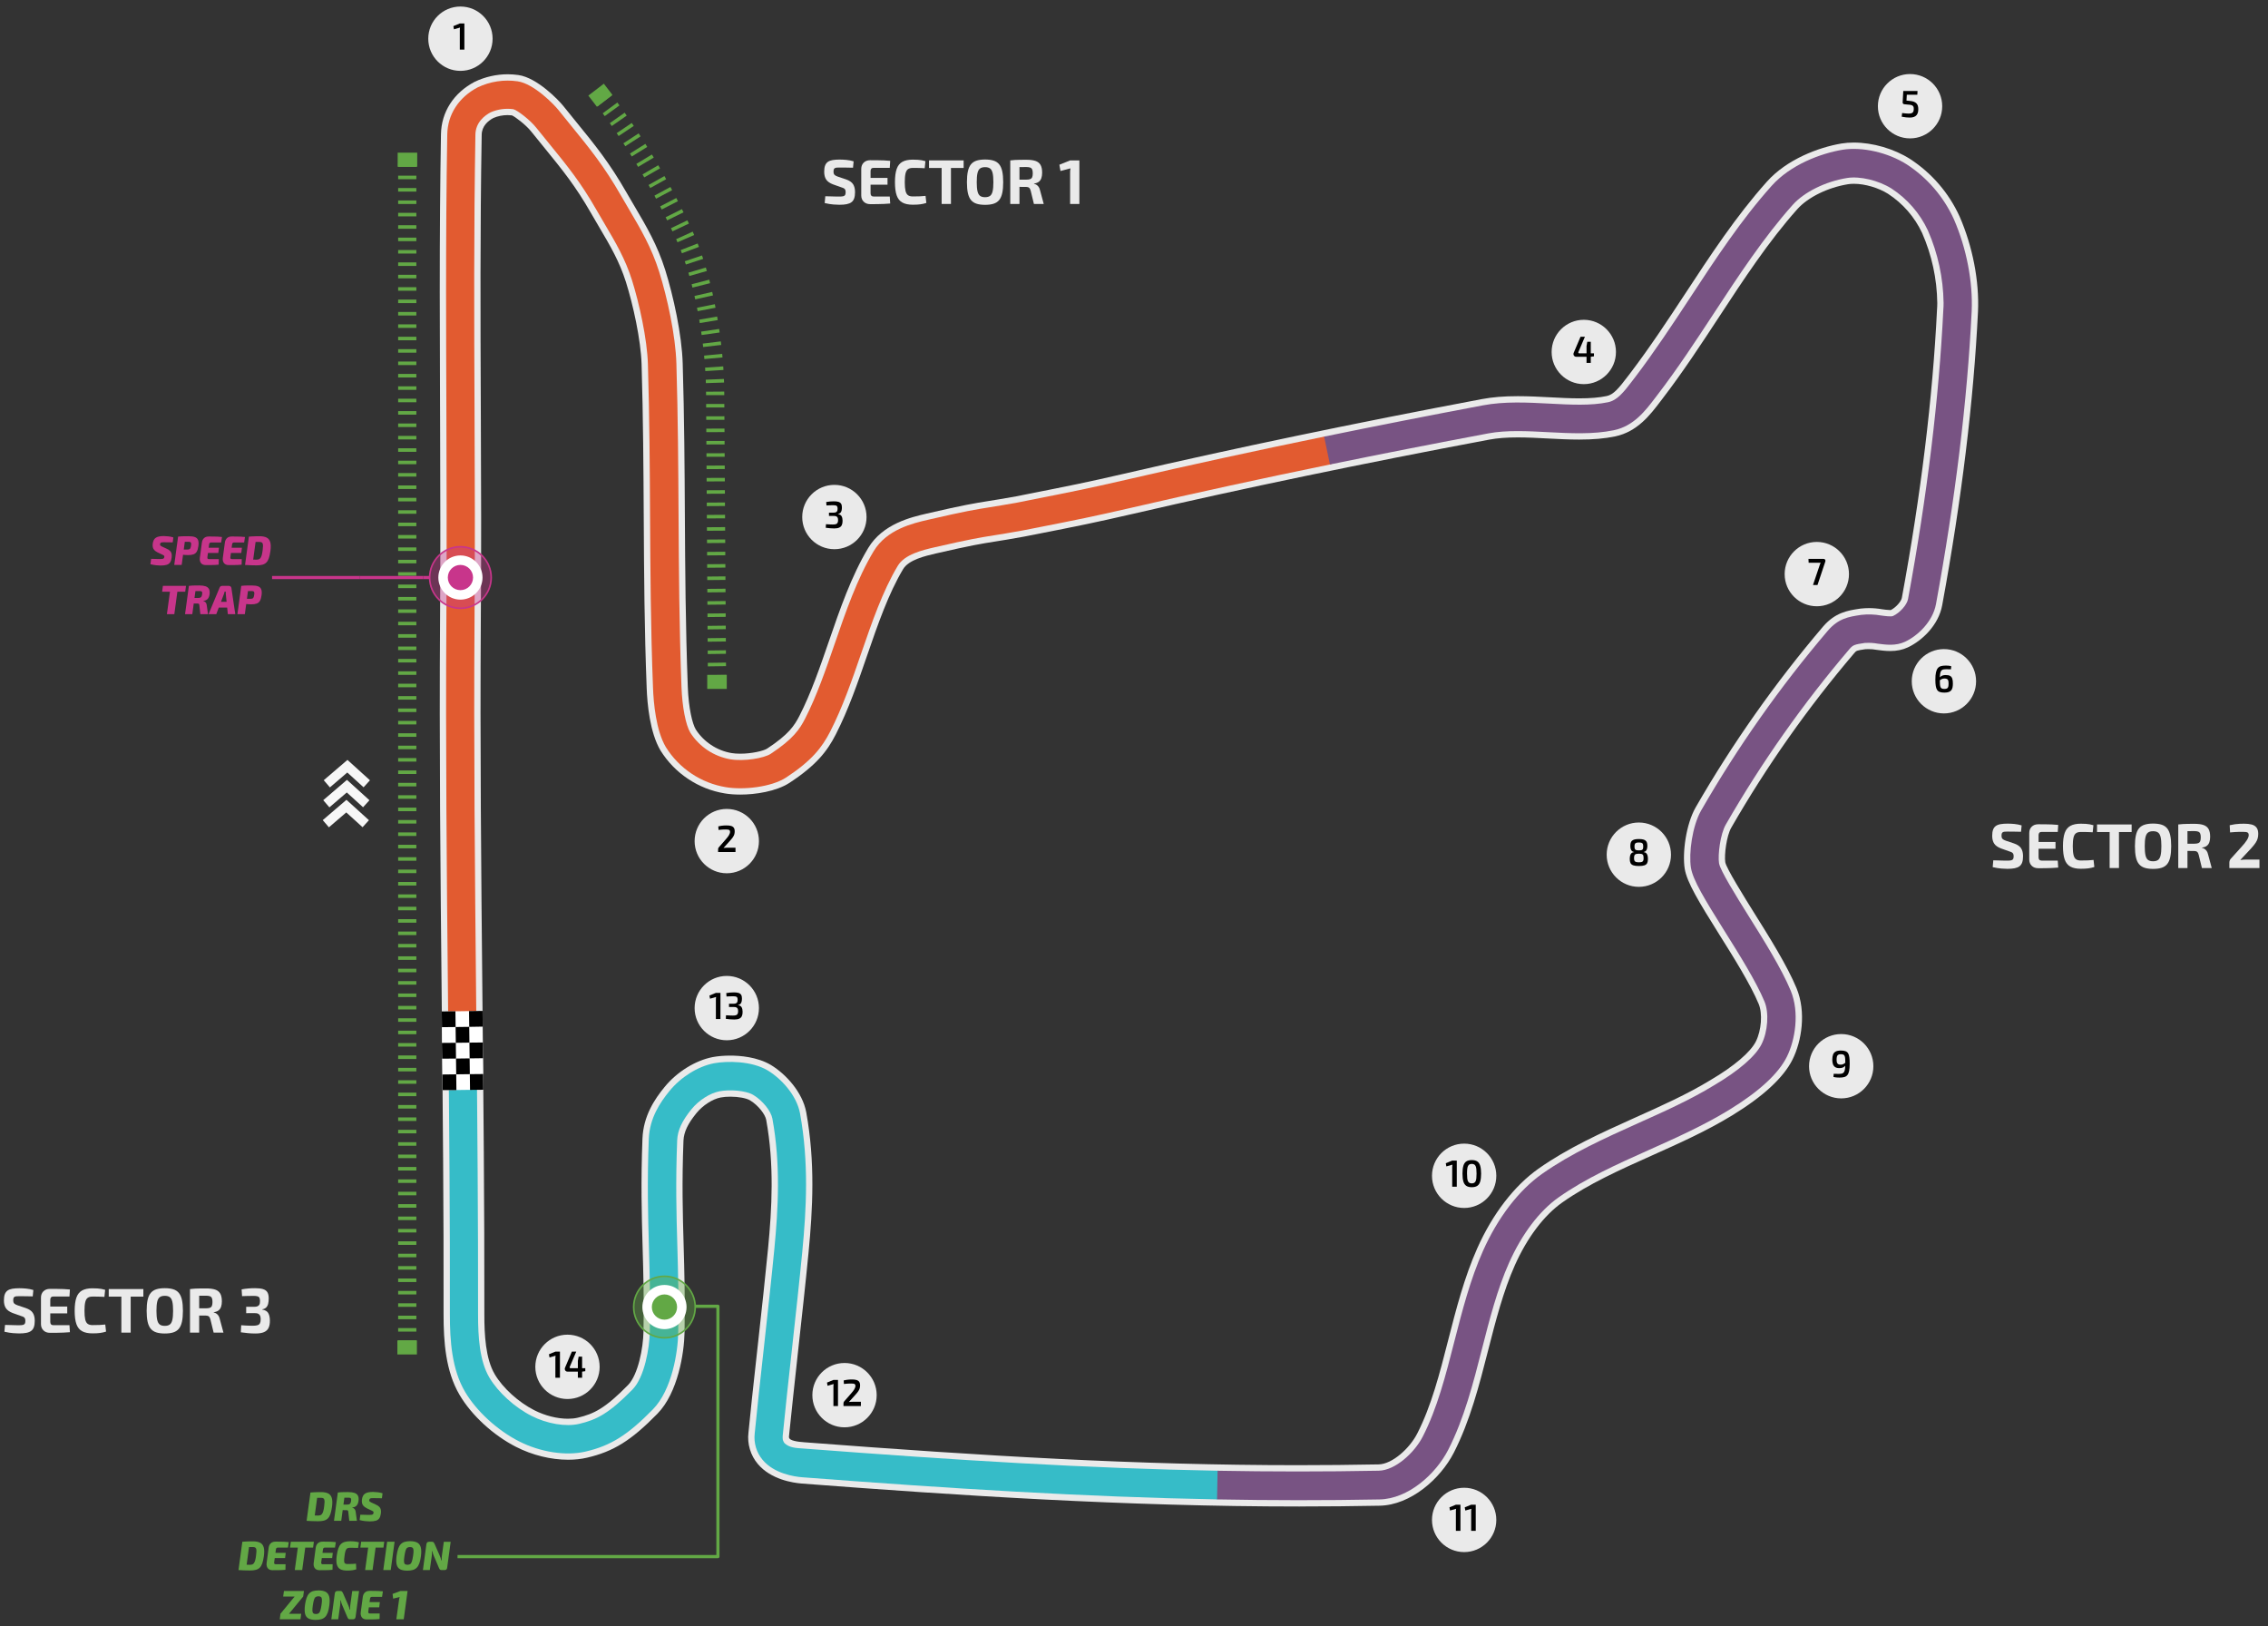 <?xml version="1.0" encoding="UTF-8"?><svg id="Layer_1" xmlns="http://www.w3.org/2000/svg" width="718.658" height="515.18" viewBox="0 0 718.658 515.18"><rect x="0" y="0" width="718.658" height="515.18" fill="#333333" stroke="none"/><circle cx="145.896" cy="12.26" r="10.191" fill="#eaeaea"/><path d="M147.147,7.436v8.28h-1.448v-6.168c0-.136.006-.272.018-.408.012-.136.029-.271.052-.408l-1.923.552-.186-1.008,2.039-.84h1.448Z"/><circle cx="264.389" cy="163.802" r="10.191" fill="#eaeaea"/><path d="M264.215,158.822c.618,0,1.113.058,1.483.174.371.116.643.314.817.594.174.28.261.664.261,1.152,0,.368-.035.698-.104.99-.069.292-.191.532-.365.72-.174.188-.423.314-.748.378v.048c.541.088.912.308,1.112.66.201.353.305.824.313,1.416.008.568-.073,1.034-.243,1.398-.17.364-.45.632-.84.804s-.917.258-1.582.258c-.44,0-.888-.022-1.344-.066-.456-.044-.896-.094-1.321-.15l.069-1.128c.293.016.562.032.806.048.243.016.479.028.707.036.228.008.461.012.701.012.401,0,.72-.04.956-.12.235-.08.405-.224.51-.432.104-.208.156-.488.156-.84,0-.28-.037-.518-.11-.714-.074-.196-.208-.348-.406-.456-.197-.108-.489-.158-.875-.15h-1.495v-1.044h1.495c.278,0,.5-.036.666-.108.166-.072.29-.166.371-.282.082-.116.135-.252.163-.408.027-.156.041-.318.041-.486-.008-.304-.054-.532-.139-.684s-.23-.254-.435-.306c-.205-.052-.489-.078-.852-.078-.394,0-.772.006-1.136.018-.363.012-.684.03-.961.054l-.082-1.092c.417-.072.825-.126,1.223-.162.398-.036.794-.054,1.188-.054Z"/><circle cx="501.855" cy="111.508" r="10.191" fill="#eaeaea"/><path d="M502.214,106.684l-2.062,4.824c-.055.136-.053.242.006.318.058.076.145.114.261.114h4.658v.948l-1.021.144h-4.611c-.217,0-.399-.062-.551-.186-.15-.124-.249-.284-.295-.48-.047-.196-.027-.394.058-.594l2.167-5.088h1.391ZM504.067,108.28v6.684h-1.344v-5.34l.243-1.344h1.101Z"/><circle cx="605.234" cy="33.65" r="10.191" fill="#eaeaea"/><path d="M607.603,28.827l-.058,1.176h-3.337l-.104,1.86,1.043.108c.502.041.925.125,1.269.252s.622.3.834.516c.213.216.365.479.458.786.093.308.139.666.139,1.074,0,.344-.038.676-.115.996-.078.32-.215.604-.412.852-.196.248-.471.444-.822.588-.352.144-.806.216-1.361.216-.348,0-.744-.022-1.188-.066-.444-.044-.898-.114-1.362-.21l.14-1.164c.37.048.737.09,1.101.126s.68.054.95.054c.448,0,.788-.054,1.02-.162.231-.108.39-.268.476-.48.085-.212.131-.474.139-.786.016-.312-.018-.56-.099-.744s-.208-.324-.382-.42-.408-.164-.701-.204c-.294-.04-.649-.072-1.066-.096l-.8-.084c-.146-.024-.265-.088-.354-.192-.089-.104-.129-.232-.121-.384l.197-3.612h4.519Z"/><circle cx="615.967" cy="215.828" r="10.191" fill="#eaeaea"/><path d="M616.512,210.86c.178,0,.429.008.753.024s.664.076,1.02.18l-.093.996c-.186-.016-.357-.026-.516-.03s-.326-.006-.504-.006h-.66c-.363,0-.665.04-.904.12-.239.08-.429.236-.567.468-.14.232-.236.57-.29,1.014-.054.444-.081,1.026-.081,1.746,0,.576.014,1.052.041,1.428.026.376.087.67.18.882s.237.362.435.45c.196.088.461.132.793.132.402,0,.695-.064.881-.192s.306-.32.359-.576c.054-.256.081-.572.081-.948,0-.4-.035-.714-.104-.942-.069-.228-.196-.392-.382-.492s-.452-.15-.8-.15c-.231,0-.446.03-.644.09-.196.06-.401.162-.613.306-.213.144-.47.348-.771.612l-.047-.624c.263-.384.51-.684.741-.9.232-.216.485-.368.76-.456.273-.088.601-.132.979-.132.58,0,1.031.088,1.356.264.324.176.554.458.689.846.135.388.202.906.202,1.554,0,.464-.034.876-.104,1.236-.069.36-.2.664-.394.912s-.466.436-.817.564-.812.192-1.384.192-1.045-.064-1.42-.192-.664-.348-.869-.66-.35-.734-.435-1.266c-.085-.532-.127-1.198-.127-1.998,0-.968.067-1.746.202-2.334.136-.588.336-1.034.603-1.338.267-.304.604-.51,1.014-.618.41-.108.889-.162,1.438-.162Z"/><circle cx="575.692" cy="181.88" r="10.191" fill="#eaeaea"/><path d="M577.737,177.056c.178,0,.324.038.44.114.116.076.191.178.226.306.035.128.025.28-.028.456l-2.468,7.404h-1.426l2.133-6.336c.038-.12.08-.24.127-.36.047-.12.104-.236.174-.348h-3.812l-.059-1.236h4.693Z"/><circle cx="519.296" cy="270.772" r="10.191" fill="#eaeaea"/><path d="M519.307,265.816c.548,0,.996.044,1.344.133.348.088.62.22.817.396.196.176.334.402.411.678.077.276.116.606.116.99,0,.336-.041.642-.122.918s-.207.5-.377.672-.394.274-.672.307v.048c.355.032.632.146.828.342.197.196.335.454.412.774.077.319.115.684.115,1.092,0,.52-.079.941-.237,1.266s-.444.561-.857.708c-.413.148-1.006.222-1.778.222-.765,0-1.356-.073-1.773-.222-.417-.147-.707-.384-.869-.708s-.243-.746-.243-1.266c0-.408.039-.772.116-1.092.077-.32.216-.578.417-.774s.475-.31.822-.342v-.048c-.277-.032-.504-.135-.678-.307s-.299-.396-.376-.672-.116-.582-.116-.918c0-.384.039-.714.116-.99.077-.275.216-.502.417-.678.2-.176.475-.308.822-.396.348-.089.796-.133,1.345-.133ZM519.33,270.46c-.316,0-.575.021-.776.065-.2.045-.357.116-.469.217-.112.1-.191.241-.237.426-.047.184-.07.42-.07.708,0,.328.043.59.128.786.085.195.239.332.464.407.224.076.54.114.95.114.401,0,.71-.038.927-.114.216-.075.363-.212.44-.407.077-.196.115-.458.115-.786,0-.296-.021-.536-.063-.72-.042-.185-.118-.326-.226-.427-.108-.1-.257-.17-.446-.21s-.435-.06-.736-.06ZM519.319,266.909c-.379,0-.669.038-.869.113-.201.076-.341.206-.418.391-.077.184-.115.439-.115.768s.038.582.115.762c.077.181.219.303.424.366.204.064.496.096.874.096.387,0,.677-.033.869-.102.193-.067.323-.189.389-.366.065-.176.099-.428.099-.756s-.035-.584-.104-.768c-.069-.185-.203-.314-.399-.391-.197-.075-.485-.113-.863-.113Z"/><circle cx="583.422" cy="337.79" r="10.191" fill="#eaeaea"/><path d="M583.317,332.823c.595,0,1.077.067,1.448.203.371.137.652.362.846.679.193.315.324.744.395,1.284.069.54.104,1.218.104,2.033,0,.929-.06,1.681-.179,2.257-.12.575-.308,1.018-.562,1.325-.255.309-.589.517-1.002.624-.414.108-.914.162-1.501.162-.193,0-.46-.01-.8-.03-.34-.02-.711-.077-1.112-.174l.093-1.008c.209.017.395.026.557.03s.34.006.533.006h.729c.371,0,.676-.046.915-.138.24-.092.427-.256.562-.492.135-.236.231-.568.29-.996.058-.428.087-.974.087-1.638,0-.592-.012-1.08-.035-1.464-.023-.385-.079-.687-.168-.906s-.229-.374-.417-.462c-.189-.088-.458-.132-.806-.132-.379,0-.662.063-.852.191s-.316.32-.383.576c-.065.256-.098.58-.098.972,0,.353.034.645.104.876.07.232.197.406.383.522s.444.174.776.174c.231,0,.444-.032.638-.096.192-.064.396-.17.607-.318.213-.147.466-.35.76-.605l.046.623c-.247.385-.488.685-.724.9-.236.216-.489.368-.76.456s-.595.132-.973.132c-.572,0-1.021-.114-1.345-.342s-.552-.542-.684-.942c-.131-.399-.197-.855-.197-1.367,0-.664.081-1.21.244-1.639.162-.428.441-.748.84-.96.397-.212.944-.317,1.64-.317Z"/><circle cx="463.942" cy="372.505" r="10.191" fill="#eaeaea"/><path d="M461.607,367.681v8.279h-1.448v-6.168c0-.136.006-.271.018-.408.012-.136.028-.271.052-.407l-1.924.552-.185-1.008,2.039-.84h1.448Z"/><path d="M466.358,367.525c.734,0,1.315.142,1.744.426s.737.742.927,1.374.284,1.464.284,2.496-.095,1.864-.284,2.496-.498,1.09-.927,1.374c-.429.283-1.01.426-1.744.426-.726,0-1.304-.143-1.732-.426-.429-.284-.737-.742-.927-1.374s-.284-1.464-.284-2.496.095-1.864.284-2.496.498-1.09.927-1.374,1.007-.426,1.732-.426ZM466.358,368.737c-.294,0-.537.052-.729.156-.193.104-.348.271-.464.504-.116.231-.197.546-.243.941-.047.396-.069.891-.069,1.482,0,.584.022,1.076.069,1.476.046.4.127.717.243.948.116.232.271.4.464.504.192.104.436.156.729.156.286,0,.529-.052.73-.156.2-.104.359-.271.475-.504.116-.231.197-.548.243-.948.047-.399.07-.892.07-1.476,0-.592-.023-1.086-.07-1.482-.046-.396-.127-.71-.243-.941-.115-.232-.274-.4-.475-.504-.201-.104-.444-.156-.73-.156Z"/><circle cx="463.942" cy="481.527" r="10.191" fill="#eaeaea"/><path d="M462.772,476.703v8.279h-1.449v-6.168c0-.136.006-.271.018-.408.012-.136.029-.271.053-.407l-1.924.552-.186-1.008,2.039-.84h1.449Z"/><path d="M467.616,476.703v8.279h-1.449v-6.168c0-.136.006-.271.018-.408.012-.136.029-.271.053-.407l-1.924.552-.186-1.008,2.039-.84h1.449Z"/><circle cx="267.602" cy="441.999" r="10.191" fill="#eaeaea"/><path d="M265.534,437.175v8.279h-1.449v-6.168c0-.136.006-.271.018-.408.012-.136.029-.271.052-.407l-1.924.552-.185-1.008,2.039-.84h1.449Z"/><path d="M269.937,437.031c.533,0,.993.048,1.379.145.386.096.686.277.898.546.212.268.319.662.319,1.182,0,.328-.039.632-.116.912s-.216.574-.417.882c-.201.309-.479.658-.834,1.05l-2.178,2.424c.193-.031.396-.052.608-.06s.419-.012.62-.012h2.572v1.355h-5.516v-.84c0-.128.015-.242.046-.342.031-.1.085-.194.162-.282l2.121-2.424c.486-.536.854-1.01,1.101-1.422s.367-.782.359-1.11c-.008-.216-.062-.374-.162-.474-.101-.101-.244-.166-.429-.198-.186-.032-.414-.048-.684-.048-.255,0-.498.004-.73.012-.231.008-.477.022-.736.042-.259.021-.562.05-.909.09l-.07-1.128c.371-.088.703-.151.997-.191s.568-.068.823-.084c.255-.017.514-.024.776-.024Z"/><circle cx="230.293" cy="319.375" r="10.191" fill="#eaeaea"/><path d="M228.289,314.551v8.28h-1.449v-6.168c0-.136.006-.272.018-.408s.029-.271.052-.408l-1.924.552-.185-1.008,2.039-.84h1.449Z"/><path d="M232.541,314.395c.618,0,1.113.059,1.483.174.371.116.643.314.817.595s.261.664.261,1.151c0,.368-.035.698-.104.99-.069.292-.191.532-.365.72-.174.188-.423.314-.748.378v.049c.541.088.912.308,1.112.659.201.353.305.824.313,1.416.008.568-.073,1.034-.243,1.398s-.45.632-.84.804-.917.258-1.582.258c-.44,0-.888-.021-1.344-.065-.456-.044-.896-.094-1.321-.15l.069-1.128c.293.017.562.032.806.048.243.017.479.028.707.036.228.009.461.013.701.013.401,0,.72-.04.956-.12.235-.08.405-.225.51-.433.104-.208.156-.487.156-.84,0-.28-.037-.518-.11-.714-.074-.196-.208-.348-.406-.456-.197-.108-.489-.158-.875-.15h-1.495v-1.044h1.495c.278,0,.5-.035.666-.107s.29-.166.371-.282c.082-.116.135-.252.163-.408.027-.155.041-.317.041-.485-.008-.305-.054-.532-.139-.685-.085-.151-.23-.254-.435-.306s-.489-.078-.852-.078c-.394,0-.772.006-1.136.018-.363.013-.684.03-.961.055l-.082-1.093c.417-.071.825-.126,1.223-.161.398-.036.794-.055,1.188-.055Z"/><circle cx="179.818" cy="433.03" r="10.191" fill="#eaeaea"/><path d="M177.431,428.205v8.28h-1.449v-6.168c0-.136.006-.272.018-.408s.029-.271.052-.408l-1.924.552-.185-1.008,2.039-.84h1.449Z"/><path d="M182.599,428.205l-2.062,4.824c-.054.136-.052.242.006.317.058.076.145.114.261.114h4.658v.948l-1.02.144h-4.612c-.216,0-.399-.062-.55-.186-.15-.124-.249-.284-.295-.48-.046-.195-.027-.394.058-.594l2.167-5.088h1.391ZM184.453,429.801v6.685h-1.344v-5.34l.244-1.345h1.101Z"/><circle cx="230.293" cy="266.471" r="10.191" fill="#eaeaea"/><path d="M230.206,261.503c.533,0,.993.048,1.379.144s.686.278.898.546c.212.269.319.662.319,1.183,0,.328-.039.632-.116.911-.077.28-.216.574-.417.883-.201.308-.479.657-.834,1.05l-2.178,2.424c.193-.032.396-.052.608-.061.212-.008.419-.012.62-.012h2.572v1.356h-5.516v-.84c0-.128.015-.242.046-.343.031-.1.085-.193.162-.281l2.121-2.425c.486-.535.854-1.01,1.101-1.422s.367-.781.359-1.109c-.008-.217-.062-.374-.162-.475-.101-.1-.244-.166-.429-.197-.186-.032-.414-.049-.684-.049-.255,0-.498.005-.73.013-.231.008-.477.021-.736.042-.259.02-.562.05-.909.09l-.07-1.128c.371-.088.703-.152.997-.192s.568-.067.823-.084c.255-.016.514-.023.776-.023Z"/><path d="M51.954,169.831c.469.009.964.043,1.487.104s1.019.169,1.487.325l-.2,1.573c-.26-.009-.553-.015-.879-.02s-.661-.009-1.004-.013c-.344-.004-.687-.006-1.03-.006-.175,0-.328.006-.458.02-.13.013-.238.039-.326.078-.088.039-.157.097-.207.175s-.088.182-.113.312c-.008.113,0,.212.025.299.025.087.086.165.182.234.097.069.236.151.421.247l1.507.702c.468.217.821.451,1.061.702.238.251.393.542.464.871.071.329.082.715.031,1.157-.083.676-.249,1.201-.495,1.573-.247.373-.613.633-1.099.78-.485.147-1.13.221-1.934.221-.343,0-.803-.028-1.381-.084-.577-.057-1.188-.167-1.832-.332l.226-1.703c.485.009.923.02,1.312.033.39.013.718.021.985.026.269.004.461.006.578.006.31,0,.554-.017.734-.052.18-.035.313-.098.401-.188.088-.091.145-.215.17-.371.024-.139.024-.247,0-.325-.025-.078-.08-.147-.164-.208-.083-.061-.2-.125-.351-.195l-1.62-.767c-.46-.234-.81-.485-1.048-.754s-.392-.565-.458-.891c-.067-.325-.08-.678-.038-1.06.059-.494.174-.901.346-1.222.171-.321.401-.57.69-.748.288-.178.645-.306,1.066-.384.423-.078.91-.117,1.463-.117Z" fill="#c8358b"/><path d="M58.783,170.013l-1.218,8.97h-2.348l1.218-8.97h2.348ZM59.8,169.883c.837,0,1.498.093,1.983.28s.813.505.985.955c.172.451.203,1.071.095,1.859-.101.771-.272,1.365-.516,1.781-.242.416-.59.704-1.041.865-.452.16-1.047.24-1.783.24-.401,0-.799-.021-1.192-.065-.394-.043-.758-.098-1.092-.163-.335-.065-.62-.134-.854-.208-.234-.073-.397-.141-.49-.201l.075-1.118h3.353c.275,0,.491-.03.646-.091.154-.061.275-.184.363-.371s.157-.47.207-.852c.042-.294.046-.524.013-.689s-.115-.282-.244-.351c-.13-.069-.32-.104-.571-.104-.82,0-1.52.006-2.097.02s-.967.028-1.167.045l-.038-1.703c.359-.043.697-.073,1.011-.091.313-.017.654-.028,1.023-.032.367-.004.812-.007,1.33-.007Z" fill="#c8358b"/><path d="M66.113,169.974c.494,0,.992.002,1.494.006s.987.018,1.456.039.896.059,1.28.11l-.264,1.729h-3.113c-.226,0-.391.043-.496.13-.104.087-.173.243-.207.468l-.552,4.095c-.025.191.004.336.088.436.083.1.229.149.439.149h3.088l-.038,1.755c-.394.052-.822.084-1.286.097-.465.013-.938.021-1.419.026-.481.004-.939.006-1.374.006-.695,0-1.203-.212-1.525-.637-.322-.424-.441-.975-.358-1.651l.653-4.875c.083-.581.308-1.04.672-1.378.363-.338.851-.507,1.462-.507ZM63.992,173.536h5.385l-.2,1.651h-5.436l.251-1.651Z" fill="#c8358b"/><path d="M73.394,169.974c.494,0,.992.002,1.494.006s.987.018,1.456.039.896.059,1.28.11l-.264,1.729h-3.113c-.226,0-.391.043-.496.13-.104.087-.173.243-.207.468l-.552,4.095c-.025.191.004.336.088.436.083.1.229.149.439.149h3.088l-.038,1.755c-.394.052-.822.084-1.286.097-.465.013-.938.021-1.419.026-.481.004-.939.006-1.374.006-.695,0-1.203-.212-1.525-.637-.322-.424-.441-.975-.358-1.651l.653-4.875c.083-.581.308-1.04.672-1.378.363-.338.851-.507,1.462-.507ZM71.273,173.536h5.385l-.2,1.651h-5.436l.251-1.651Z" fill="#c8358b"/><path d="M82.231,169.883c.929,0,1.676.139,2.241.416.564.277.949.759,1.154,1.443.205.685.224,1.634.057,2.847-.126.91-.291,1.662-.496,2.255-.205.594-.473,1.053-.803,1.378-.331.325-.747.555-1.249.689-.503.134-1.113.201-1.833.201-.687,0-1.329-.013-1.927-.039-.599-.026-1.174-.056-1.727-.091l1.13-1.755c.293.026.672.045,1.136.059.465.013.919.02,1.362.02.276,0,.519-.037.729-.111.209-.073.389-.214.539-.422.151-.208.28-.502.39-.884.108-.381.201-.875.276-1.482.075-.554.117-1.009.125-1.365.009-.355-.024-.633-.101-.832-.075-.199-.2-.336-.376-.41-.176-.073-.41-.11-.703-.11h-2.385l-.904-1.677c.318-.026.661-.049,1.029-.071.368-.021.751-.037,1.148-.045s.793-.013,1.187-.013ZM81.215,170.013l-1.218,8.97h-2.348l1.218-8.97h2.348Z" fill="#c8358b"/><path d="M58.939,185.613l-.251,1.859h-7.318l.251-1.859h7.318ZM56.454,185.613l-1.218,8.97h-2.348l1.218-8.97h2.348Z" fill="#c8358b"/><path d="M62.152,185.613l-1.217,8.97h-2.298l1.218-8.97h2.297ZM63.232,185.483c.753,0,1.383.084,1.889.253.507.169.871.458,1.093.865s.286.966.194,1.677c-.05.364-.143.694-.276.988s-.332.538-.596.728-.626.312-1.086.364l-.013.078c.15.026.303.087.458.182s.291.24.408.436c.117.195.192.461.226.799l.377,2.73h-2.423l-.301-2.743c-.018-.269-.069-.442-.157-.52-.088-.078-.236-.117-.446-.117-.619-.009-1.125-.013-1.519-.013s-.724-.004-.991-.013c-.269-.009-.523-.022-.766-.039l.188-1.703h3.289c.293,0,.523-.033.69-.098s.295-.184.383-.357.157-.416.207-.728c.033-.26.031-.463-.006-.611-.038-.147-.126-.249-.264-.306-.138-.056-.333-.084-.584-.084-.862,0-1.579.006-2.152.02s-.961.028-1.161.045l-.038-1.703c.359-.043.701-.073,1.023-.091.322-.017.667-.028,1.035-.032s.808-.007,1.318-.007Z" fill="#c8358b"/><path d="M72.571,185.613c.185,0,.35.065.496.195s.232.291.258.481l1.229,8.294h-2.359l-.628-6.214c-.017-.165-.027-.325-.031-.481-.005-.156-.007-.312-.007-.468h-.352c-.033.13-.07.277-.112.442-.042.165-.097.325-.163.481l-2.373,6.24h-2.447l3.489-8.385c.067-.191.174-.336.32-.436s.315-.15.508-.15h2.172ZM73.098,190.67l-.201,1.807h-4.519l.213-1.807h4.507Z" fill="#c8358b"/><path d="M78.799,185.613l-1.218,8.97h-2.348l1.218-8.97h2.348ZM79.815,185.483c.837,0,1.498.093,1.983.28s.813.505.985.955c.172.451.203,1.071.095,1.859-.101.771-.272,1.365-.516,1.781-.242.416-.59.704-1.041.865-.452.16-1.047.24-1.783.24-.401,0-.799-.021-1.192-.065-.394-.043-.758-.098-1.092-.163-.335-.065-.62-.134-.854-.208-.234-.073-.397-.141-.49-.201l.075-1.118h3.353c.275,0,.491-.03.646-.091.154-.061.275-.184.363-.371s.157-.47.207-.852c.042-.294.046-.524.013-.689s-.115-.282-.244-.351c-.13-.069-.32-.104-.571-.104-.82,0-1.52.006-2.097.02s-.967.028-1.167.045l-.038-1.703c.359-.043.697-.073,1.011-.091.313-.017.654-.028,1.023-.032.367-.004.812-.007,1.33-.007Z" fill="#c8358b"/><polygon points="115.204 249.423 117.225 247.198 110.1 240.744 102.587 247.18 104.539 249.454 110.044 244.737 115.204 249.423" fill="#f7f7f7"/><polygon points="115.045 255.747 117.066 253.522 109.941 247.068 102.428 253.504 104.38 255.778 109.885 251.061 115.045 255.747" fill="#f7f7f7"/><polygon points="114.886 262.071 116.907 259.845 109.782 253.391 102.269 259.827 104.221 262.102 109.726 257.385 114.886 262.071" fill="#f7f7f7"/><path d="M266.084,50.555c.657,0,1.372.037,2.145.11.772.074,1.525.224,2.259.45l-.192,2.02c-.567-.013-1.23-.026-1.989-.04-.76-.013-1.507-.02-2.24-.02-.361,0-.667.01-.918.03-.251.02-.453.073-.608.16-.154.087-.264.217-.328.39s-.097.414-.097.72c0,.467.106.807.319,1.02.212.214.575.407,1.091.58l2.568.86c1.068.373,1.809.88,2.221,1.52.412.64.618,1.48.618,2.52,0,.787-.09,1.44-.271,1.96-.18.52-.463.927-.85,1.22-.386.293-.895.503-1.525.63-.631.127-1.403.19-2.317.19-.438,0-1.062-.03-1.873-.09-.812-.06-1.738-.21-2.781-.45l.193-2.16c.759.013,1.419.03,1.979.05.56.02,1.039.034,1.438.04.398.007.746.01,1.043.01.515,0,.917-.033,1.207-.1.289-.066.492-.2.608-.4.115-.2.174-.487.174-.86,0-.32-.042-.576-.126-.77-.084-.193-.219-.346-.405-.46-.187-.113-.441-.216-.763-.31l-2.704-.96c-1.018-.386-1.738-.893-2.163-1.52-.425-.626-.637-1.453-.637-2.48,0-.8.093-1.45.279-1.95s.477-.89.869-1.17c.393-.28.901-.473,1.526-.58.624-.106,1.374-.16,2.249-.16Z" fill="#eaeaea"/><path d="M275.742,50.755c.721,0,1.448.003,2.182.01.734.007,1.455.023,2.163.05s1.371.073,1.989.14l-.135,2.22h-5.118c-.322,0-.563.087-.724.26-.161.174-.242.427-.242.76v7.04c0,.333.081.587.242.76.16.173.401.26.724.26h5.118l.135,2.22c-.618.054-1.281.097-1.989.13-.708.033-1.429.053-2.163.06-.733.007-1.461.01-2.182.01-.85,0-1.535-.257-2.057-.77s-.782-1.183-.782-2.01v-8.36c0-.84.261-1.513.782-2.02.521-.506,1.207-.76,2.057-.76ZM273.25,56.355h7.976v2.16h-7.976v-2.16Z" fill="#eaeaea"/><path d="M289.241,50.575c.631,0,1.168.017,1.612.05.444.034.854.083,1.227.15s.76.16,1.159.28l-.232,2.24c-.425-.027-.814-.047-1.168-.06-.354-.013-.734-.023-1.14-.03-.405-.006-.892-.01-1.458-.01-.656,0-1.168.133-1.535.4-.367.267-.628.73-.782,1.39-.154.66-.231,1.57-.231,2.73s.077,2.07.231,2.73.415,1.124.782,1.39.879.4,1.535.4c.889,0,1.635-.013,2.24-.04s1.204-.073,1.796-.14l.251,2.24c-.618.2-1.249.343-1.893.43s-1.441.13-2.395.13c-1.378,0-2.481-.23-3.312-.69-.83-.46-1.429-1.21-1.796-2.25-.366-1.04-.55-2.44-.55-4.2s.184-3.16.55-4.2c.367-1.04.966-1.79,1.796-2.25.831-.46,1.935-.69,3.312-.69Z" fill="#eaeaea"/><path d="M305.347,50.815v2.4h-10.97v-2.4h10.97ZM301.33,50.815v13.8h-2.955v-13.8h2.955Z" fill="#eaeaea"/><path d="M312.145,50.535c1.056,0,1.95.117,2.685.35.733.233,1.322.62,1.767,1.16s.77,1.273.976,2.2c.206.927.309,2.083.309,3.47s-.103,2.543-.309,3.47c-.206.927-.531,1.66-.976,2.2s-1.033.927-1.767,1.16c-.734.233-1.629.35-2.685.35s-1.95-.117-2.685-.35c-.733-.233-1.326-.62-1.776-1.16-.451-.54-.779-1.273-.985-2.2-.206-.926-.309-2.083-.309-3.47s.103-2.543.309-3.47c.206-.926.534-1.66.985-2.2.45-.54,1.043-.927,1.776-1.16.734-.233,1.629-.35,2.685-.35ZM312.145,52.955c-.683,0-1.214.14-1.594.42-.38.28-.649.764-.811,1.45-.161.687-.241,1.65-.241,2.89,0,1.227.08,2.187.241,2.88.161.693.431,1.18.811,1.46.38.28.911.42,1.594.42.669,0,1.194-.14,1.574-.42.379-.28.649-.767.811-1.46.161-.693.241-1.653.241-2.88,0-1.24-.08-2.203-.241-2.89-.161-.687-.432-1.17-.811-1.45-.38-.28-.905-.42-1.574-.42Z" fill="#eaeaea"/><path d="M325.258,50.615c1.171,0,2.121.124,2.849.37s1.262.667,1.603,1.26c.341.594.512,1.417.512,2.47,0,.64-.08,1.203-.241,1.69s-.428.877-.802,1.17c-.373.293-.882.48-1.525.56v.1c.231.04.474.133.725.28.251.147.485.364.705.65.219.287.379.67.482,1.15l1.159,4.3h-3.109l-1.024-4.2c-.115-.453-.286-.767-.512-.94-.225-.173-.537-.26-.937-.26-.875,0-1.612-.003-2.211-.01-.599-.006-1.101-.017-1.507-.03-.405-.013-.77-.027-1.091-.04l.058-2.22h4.81c.515,0,.923-.056,1.226-.17.303-.113.516-.316.638-.61.122-.293.184-.7.184-1.22,0-.533-.062-.943-.184-1.23-.122-.287-.335-.486-.638-.6s-.711-.17-1.226-.17c-1.211,0-2.234.007-3.071.02-.837.014-1.409.034-1.719.06l-.289-2.18c.54-.067,1.049-.113,1.525-.14.476-.027.997-.043,1.564-.05.566-.006,1.248-.01,2.047-.01ZM323.037,50.815v13.8h-2.916v-13.8h2.916Z" fill="#eaeaea"/><path d="M342.021,50.815v13.8h-2.936v-9.78c0-.253.006-.503.02-.75.013-.247.045-.497.097-.75l-3.168.84-.348-1.98,3.399-1.38h2.936Z" fill="#eaeaea"/><path d="M636.187,260.938c.657,0,1.372.037,2.145.109.772.074,1.525.224,2.259.45l-.192,2.021c-.567-.014-1.23-.026-1.989-.04-.76-.014-1.507-.021-2.24-.021-.361,0-.667.011-.918.03s-.453.073-.608.16c-.154.087-.264.217-.328.39-.064.174-.097.414-.097.72,0,.468.106.808.319,1.021.212.214.575.407,1.091.58l2.568.86c1.068.373,1.809.88,2.221,1.52s.618,1.48.618,2.52c0,.787-.09,1.44-.271,1.961-.18.52-.463.927-.85,1.22-.386.293-.895.503-1.525.63s-1.403.189-2.317.189c-.438,0-1.062-.029-1.873-.09-.812-.06-1.738-.21-2.781-.449l.193-2.16c.759.013,1.419.029,1.979.05.56.02,1.039.033,1.438.04.398.007.746.01,1.043.01.515,0,.917-.033,1.207-.1.289-.066.492-.2.608-.4.115-.2.174-.486.174-.86,0-.319-.042-.576-.126-.77s-.219-.347-.405-.46-.441-.217-.763-.311l-2.704-.96c-1.018-.386-1.738-.893-2.163-1.52s-.637-1.453-.637-2.48c0-.8.093-1.449.279-1.949s.477-.891.869-1.17c.393-.28.901-.474,1.526-.58.624-.106,1.374-.16,2.249-.16Z" fill="#eaeaea"/><path d="M645.845,261.138c.721,0,1.448.003,2.182.01.734.007,1.455.023,2.163.05.708.027,1.371.073,1.989.14l-.135,2.221h-5.118c-.322,0-.563.087-.724.26-.161.174-.242.427-.242.76v7.04c0,.334.081.587.242.76.16.174.401.261.724.261h5.118l.135,2.22c-.618.054-1.281.097-1.989.13s-1.429.053-2.163.06c-.733.007-1.461.011-2.182.011-.85,0-1.535-.257-2.057-.771-.521-.513-.782-1.183-.782-2.01v-8.36c0-.84.261-1.513.782-2.02s1.207-.76,2.057-.76ZM643.353,266.738h7.976v2.16h-7.976v-2.16Z" fill="#eaeaea"/><path d="M659.344,260.957c.631,0,1.168.018,1.612.05.444.034.854.084,1.227.15.373.067.76.16,1.159.28l-.232,2.24c-.425-.027-.814-.047-1.168-.061-.354-.013-.734-.023-1.14-.03-.405-.006-.892-.01-1.458-.01-.656,0-1.168.134-1.535.4s-.628.729-.782,1.39-.231,1.57-.231,2.73.077,2.069.231,2.729.415,1.124.782,1.391.879.399,1.535.399c.889,0,1.635-.013,2.24-.04.605-.026,1.204-.073,1.796-.14l.251,2.24c-.618.199-1.249.343-1.893.43s-1.441.13-2.395.13c-1.378,0-2.481-.23-3.312-.69-.83-.46-1.429-1.21-1.796-2.25-.366-1.04-.55-2.439-.55-4.199s.184-3.16.55-4.2c.367-1.04.966-1.79,1.796-2.25.831-.46,1.935-.69,3.312-.69Z" fill="#eaeaea"/><path d="M675.45,261.198v2.4h-10.97v-2.4h10.97ZM671.433,261.198v13.8h-2.955v-13.8h2.955Z" fill="#eaeaea"/><path d="M682.248,260.917c1.056,0,1.95.117,2.685.351.733.233,1.322.62,1.767,1.16s.77,1.273.976,2.199c.206.927.309,2.084.309,3.471s-.103,2.543-.309,3.47-.531,1.66-.976,2.2-1.033.927-1.767,1.16c-.734.232-1.629.35-2.685.35s-1.95-.117-2.685-.35c-.733-.233-1.326-.62-1.776-1.16-.451-.54-.779-1.273-.985-2.2s-.309-2.083-.309-3.47.103-2.544.309-3.471c.206-.926.534-1.659.985-2.199.45-.54,1.043-.927,1.776-1.16.734-.233,1.629-.351,2.685-.351ZM682.248,263.337c-.683,0-1.214.141-1.594.42-.38.28-.649.764-.811,1.45-.161.688-.241,1.65-.241,2.891,0,1.227.08,2.187.241,2.88s.431,1.18.811,1.46.911.42,1.594.42c.669,0,1.194-.14,1.574-.42.379-.28.649-.767.811-1.46s.241-1.653.241-2.88c0-1.24-.08-2.203-.241-2.891-.161-.687-.432-1.17-.811-1.45-.38-.279-.905-.42-1.574-.42Z" fill="#eaeaea"/><path d="M695.361,260.997c1.171,0,2.121.124,2.849.37.728.247,1.262.667,1.603,1.26.341.594.512,1.417.512,2.471,0,.64-.08,1.203-.241,1.689-.161.487-.428.877-.802,1.17-.373.294-.882.48-1.525.561v.1c.231.04.474.134.725.28s.485.363.705.649c.219.287.379.671.482,1.15l1.159,4.3h-3.109l-1.024-4.2c-.115-.453-.286-.767-.512-.939-.225-.173-.537-.26-.937-.26-.875,0-1.612-.004-2.211-.011-.599-.006-1.101-.017-1.507-.029-.405-.014-.77-.027-1.091-.04l.058-2.221h4.81c.515,0,.923-.056,1.226-.17.303-.112.516-.316.638-.609s.184-.7.184-1.221c0-.532-.062-.942-.184-1.229s-.335-.486-.638-.6-.711-.171-1.226-.171c-1.211,0-2.234.007-3.071.021s-1.409.033-1.719.06l-.289-2.18c.54-.066,1.049-.113,1.525-.14.476-.027.997-.043,1.564-.051.566-.006,1.248-.01,2.047-.01ZM693.14,261.198v13.8h-2.916v-13.8h2.916Z" fill="#eaeaea"/><path d="M711.042,260.957c.928,0,1.726.084,2.396.25.669.167,1.19.483,1.563.95.374.467.561,1.14.561,2.021,0,.52-.062,1.003-.184,1.449-.122.447-.341.91-.656,1.391-.316.479-.77,1.047-1.362,1.7l-3.495,3.739c.321-.053.647-.09.976-.109.328-.021.659-.03.994-.03h4.113v2.68h-9.54v-1.64c0-.24.032-.463.097-.67s.167-.396.309-.57l3.322-3.68c.785-.84,1.387-1.587,1.806-2.24.418-.653.621-1.22.608-1.7-.013-.293-.087-.506-.223-.64-.135-.133-.338-.22-.607-.26-.271-.04-.605-.061-1.005-.061-.45,0-.872.004-1.265.01-.393.007-.812.023-1.256.051-.443.026-.962.066-1.555.12l-.115-2.28c.631-.146,1.2-.253,1.709-.32.509-.066.991-.11,1.448-.13s.911-.03,1.361-.03Z" fill="#eaeaea"/><path d="M6.163,408.127c.657,0,1.372.037,2.145.11s1.525.224,2.259.45l-.192,2.02c-.567-.013-1.23-.026-1.989-.04-.76-.013-1.507-.02-2.24-.02-.361,0-.667.01-.918.03-.251.02-.453.073-.608.159-.154.087-.264.217-.328.391-.064.173-.097.413-.097.72,0,.467.106.807.319,1.02.212.214.575.407,1.091.58l2.568.86c1.068.373,1.809.88,2.221,1.521.412.64.618,1.479.618,2.52,0,.787-.09,1.44-.271,1.96-.18.521-.463.927-.85,1.22-.386.294-.895.504-1.525.63-.631.127-1.403.19-2.317.19-.438,0-1.062-.03-1.873-.09-.812-.061-1.738-.21-2.781-.45l.193-2.16c.759.014,1.419.03,1.979.05.56.021,1.039.034,1.438.04.398.007.746.011,1.043.011.515,0,.917-.033,1.207-.101.289-.066.492-.2.608-.399.115-.2.174-.487.174-.86,0-.32-.042-.576-.126-.771-.084-.192-.219-.346-.405-.46-.187-.112-.441-.216-.763-.31l-2.704-.96c-1.018-.387-1.738-.894-2.163-1.521-.425-.626-.637-1.453-.637-2.479,0-.8.093-1.45.279-1.95s.477-.89.869-1.17.901-.473,1.526-.58c.624-.106,1.374-.16,2.249-.16Z" fill="#eaeaea"/><path d="M15.82,408.327c.721,0,1.448.004,2.182.01.734.007,1.455.023,2.163.051.708.026,1.371.073,1.989.14l-.135,2.22h-5.118c-.322,0-.563.087-.724.26-.161.174-.242.428-.242.761v7.04c0,.333.081.587.242.76.16.173.401.26.724.26h5.118l.135,2.22c-.618.054-1.281.098-1.989.131-.708.032-1.429.053-2.163.06-.733.007-1.461.01-2.182.01-.85,0-1.535-.257-2.057-.77-.521-.514-.782-1.184-.782-2.011v-8.359c0-.84.261-1.514.782-2.021.521-.506,1.207-.76,2.057-.76ZM13.329,413.928h7.976v2.159h-7.976v-2.159Z" fill="#eaeaea"/><path d="M29.319,408.148c.631,0,1.168.017,1.612.05s.854.083,1.227.15c.373.066.76.159,1.159.279l-.232,2.24c-.425-.026-.814-.047-1.168-.06-.354-.014-.734-.023-1.14-.03s-.892-.01-1.458-.01c-.656,0-1.168.133-1.535.399-.367.268-.628.73-.782,1.391-.154.659-.231,1.569-.231,2.729s.077,2.07.231,2.73.415,1.123.782,1.39.879.4,1.535.4c.889,0,1.635-.014,2.24-.04.605-.027,1.204-.073,1.796-.141l.251,2.24c-.618.2-1.249.343-1.893.43s-1.441.131-2.395.131c-1.378,0-2.481-.23-3.312-.69-.83-.46-1.429-1.21-1.796-2.25-.366-1.04-.55-2.44-.55-4.2s.184-3.16.55-4.2c.367-1.04.966-1.79,1.796-2.25.831-.46,1.935-.689,3.312-.689Z" fill="#eaeaea"/><path d="M45.426,408.388v2.399h-10.97v-2.399h10.97ZM41.409,408.388v13.8h-2.955v-13.8h2.955Z" fill="#eaeaea"/><path d="M52.223,408.108c1.056,0,1.95.117,2.685.35.733.233,1.322.62,1.767,1.16s.77,1.273.976,2.2.309,2.083.309,3.47-.103,2.544-.309,3.47c-.206.928-.531,1.66-.976,2.2s-1.033.927-1.767,1.16c-.734.233-1.629.35-2.685.35s-1.95-.116-2.685-.35c-.733-.233-1.326-.62-1.776-1.16-.451-.54-.779-1.272-.985-2.2-.206-.926-.309-2.083-.309-3.47s.103-2.543.309-3.47.534-1.66.985-2.2c.45-.54,1.043-.927,1.776-1.16.734-.232,1.629-.35,2.685-.35ZM52.223,410.528c-.683,0-1.214.14-1.594.42s-.649.764-.811,1.45-.241,1.649-.241,2.89c0,1.227.08,2.188.241,2.88.161.693.431,1.181.811,1.46.38.28.911.42,1.594.42.669,0,1.194-.14,1.574-.42.379-.279.649-.767.811-1.46.161-.692.241-1.653.241-2.88,0-1.24-.08-2.203-.241-2.89s-.432-1.17-.811-1.45c-.38-.28-.905-.42-1.574-.42Z" fill="#eaeaea"/><path d="M65.337,408.188c1.171,0,2.121.123,2.849.37.728.246,1.262.667,1.603,1.26.341.594.512,1.417.512,2.47,0,.641-.08,1.203-.241,1.69-.161.486-.428.877-.802,1.17-.373.293-.882.479-1.525.56v.101c.231.04.474.133.725.279.251.147.485.364.705.65.219.287.379.67.482,1.15l1.159,4.3h-3.109l-1.024-4.2c-.115-.453-.286-.767-.512-.94-.225-.173-.537-.26-.937-.26-.875,0-1.612-.003-2.211-.01s-1.101-.017-1.507-.03c-.405-.013-.77-.026-1.091-.04l.058-2.22h4.81c.515,0,.923-.057,1.226-.17s.516-.316.638-.61c.122-.293.184-.7.184-1.22,0-.533-.062-.943-.184-1.23-.122-.286-.335-.486-.638-.6s-.711-.17-1.226-.17c-1.211,0-2.234.007-3.071.02-.837.014-1.409.034-1.719.061l-.289-2.18c.54-.067,1.049-.113,1.525-.141.476-.026.997-.043,1.564-.05.566-.007,1.248-.01,2.047-.01ZM63.116,408.388v13.8h-2.916v-13.8h2.916Z" fill="#eaeaea"/><path d="M80.786,408.108c1.056,0,1.902.097,2.54.29.637.193,1.101.523,1.39.99.29.467.435,1.113.435,1.939,0,.64-.058,1.203-.174,1.69-.115.486-.321.883-.617,1.189-.297.307-.722.507-1.275.601v.08c.914.146,1.545.507,1.893,1.079.348.574.528,1.367.541,2.381.013.96-.129,1.743-.425,2.35s-.782,1.054-1.458,1.34c-.676.287-1.581.43-2.714.43-.772,0-1.551-.036-2.336-.109-.786-.073-1.545-.164-2.279-.271l.116-2.239c.515.04.975.069,1.381.09.405.02.795.037,1.168.05.373.014.753.02,1.14.02.631,0,1.126-.056,1.487-.17.36-.112.617-.319.772-.62.154-.3.231-.723.231-1.27,0-.427-.055-.783-.164-1.07-.109-.286-.312-.506-.608-.66-.296-.152-.728-.223-1.294-.21l-2.53.021v-2.021h2.53c.425,0,.76-.05,1.004-.149.245-.101.428-.233.551-.4.122-.166.203-.363.241-.59.039-.227.058-.473.058-.74-.013-.439-.08-.772-.202-1-.123-.227-.335-.38-.638-.46s-.724-.12-1.265-.12c-.67,0-1.316.011-1.941.03-.624.021-1.175.037-1.65.05l-.136-2.14c.721-.133,1.433-.23,2.134-.29.702-.06,1.4-.09,2.096-.09Z" fill="#eaeaea"/><path d="M411.853,477.276c-55.046,0-108.345-3.492-157.743-7.267-2.826-.218-9.844-1.262-13.998-6.229-1.146-1.367-1.987-2.93-2.499-4.644-.51-1.712-.663-3.48-.454-5.257.64-6.648,1.505-14.489,2.42-22.791l.656-5.955c1.131-10.289,2.301-20.928,3.129-29.532,1.231-12.805,2.013-26.614-.585-40.842-.301-1.656-2.418-4.519-5.09-6.143-1.158-.706-3.672-1.179-6.258-1.179-1.145,0-2.207.089-3.072.259-2.579.497-5.66,2.485-7.674,4.95-2.751,3.386-3.981,5.984-4.112,8.685-.52,13.351-.241,23.071.054,33.362.224,7.823.477,16.668.283,27.49-.12,6.409-2.065,19.035-8.596,25.706-8.276,8.458-13.904,11.973-22.301,13.925-1.847.43-3.856.647-5.972.647-5.512,0-11.392-1.453-16.557-4.092-7.201-3.679-14.039-9.967-17.843-16.411-4.484-7.582-5.088-17.098-5.088-25.406v-.281c.066-32.276-.255-65.139-.566-96.918l-.026-2.708c-.394-39.4-.8-80.144-.517-120.835.136-20.126.077-39.613.02-58.459l-.038-11.692c-.041-11.098-.081-22.034-.081-32.993,0-19.073.121-35,.381-50.124.119-7.06,4.021-13.124,10.706-16.637,3.29-1.565,6.873-2.374,10.434-2.374,1.14,0,2.29.082,3.418.243,5.948.864,12.71,7.935,14.195,9.781,1.128,1.409,2.2,2.728,3.224,3.988l.891,1.097c5.907,7.248,10.53,12.92,15.967,22.422.748,1.305,1.486,2.554,2.208,3.777l.348.59c3.702,6.282,7.175,12.174,9.67,20.094,2.568,8.163,5.277,20.486,5.54,29.62.517,17.316.606,33.61.685,47.987.099,17.156.201,34.897.927,54.431.254,6.848,1.451,11.73,2.524,13.532,1.244,1.937,2.891,3.609,4.86,4.915,1.97,1.308,4.148,2.174,6.475,2.574.8.132,1.73.199,2.752.199,3.569,0,7.371-.859,8.551-1.632,6.833-4.49,8.613-7.25,10.23-10.392,3.618-7.047,6.493-15.392,9.273-23.462,3.504-10.188,7.127-20.723,12.511-29.691,4.612-7.68,13.691-9.777,18.569-10.904,11.74-2.722,15.042-3.249,19.612-3.978,2.121-.336,4.588-.738,8.736-1.477l3.757-.753c13.375-2.647,18.377-3.637,30.397-6.406,35.098-8.125,73.244-16.08,113.378-23.644,3.356-.632,6.975-.926,11.386-.926,3.411,0,6.837.179,10.15.352,3.146.167,6.36.339,9.329.339,3.521,0,6.288-.235,8.707-.74,2.09-.437,3.725-2.342,6.709-6.285l.715-.932c6.206-8.153,12.106-17.121,17.312-25.034,8-12.196,16.259-24.786,26.021-35.683,6.293-7.042,16.338-10.853,23.64-12.071,1.215-.196,2.504-.294,3.843-.294,6.034,0,12.709,1.942,17.854,5.195,6.87,4.469,12.289,10.757,15.691,18.198,4.152,9.521,6.276,20.498,5.841,30.151-1.377,28.282-5.194,59.591-11.348,93.064-1.144,6.237-6.309,11.195-10.919,13.341-1.646.767-3.462,1.139-5.548,1.139-1.512,0-2.973-.193-4.262-.364-.034-.004-.089-.012-.122-.019-.803-.148-1.626-.224-2.446-.224-.271,0-.54.008-.811.024-.04.002-.22.003-.22.003-2.827.425-2.839.439-3.558,1.277-14.601,17.137-27.703,35.729-38.938,55.256-1.517,2.623-2.261,8.679-1.907,10.95.293,1.879,6.198,11.333,9.036,15.876,4.947,7.887,10.54,16.801,13.535,24.005,3.15,7.575,1.635,16.835-1.266,22.65-2.84,5.704-9.259,11.646-19.077,17.657-8.155,4.983-16.929,8.907-25.413,12.703-10.299,4.609-20.026,8.964-28.482,14.923-5.774,4.067-11.105,11.133-15.013,19.895-3.671,8.215-6.1,17.707-8.448,26.887-2.821,11.036-5.726,22.397-10.886,32.476-4.211,8.211-13.638,16.615-23.509,16.797-8.344.16-16.858.241-25.307.241ZM231.402,334.426c2.967,0,8.593.391,12.941,3.011,4.686,2.854,9.938,8.57,11.125,14.918,2.882,15.835,2.059,30.711.739,44.43-.901,9.344-2.176,20.898-3.301,31.094-1.107,10.046-2.11,19.456-2.908,27.254-.003.032-.013.143,0,.24.013.101.077.209.087.235.281.714,2.252,1.164,4.914,1.327,56.965,4.351,105.308,7.247,156.176,7.247,8.51,0,17.145-.083,25.665-.246,4.367-.088,9.845-5.109,12.219-9.743,4.502-8.78,7.101-18.954,9.853-29.726l.034-.136c2.479-9.661,5.042-19.651,9.151-28.863,4.844-10.865,11.729-19.819,19.385-25.211,9.3-6.558,19.901-11.342,30.154-15.967l.499-.226c8.135-3.642,16.542-7.404,23.945-11.934,7.409-4.36,12.613-8.802,14.31-12.204,1.746-3.503,2.144-8.821.885-11.854-2.619-6.297-8.11-15.04-12.522-22.065-6.493-10.371-10.201-16.448-10.919-20.772-.792-5.072.411-14.079,3.457-19.434,11.648-20.242,25.228-39.511,40.365-57.279,3.865-4.494,7.788-5.091,11.581-5.669l.257-.04c.963-.108,1.851-.157,2.729-.157,1.403,0,2.816.124,4.199.369.576.078,1.789.246,2.535.246.067,0,.13,0,.187-.003,1.658-.837,3.284-2.764,3.484-3.82,6.035-32.653,9.789-63.399,11.154-91.375.057-.681.081-1.344.081-2.098-.105-7.662-1.724-15.132-4.81-22.176-2.355-5.031-6.089-9.331-10.774-12.389-3.051-1.926-7.325-3.181-10.865-3.181-.656,0-1.27.045-1.821.134-6.396,1.034-12.696,4.124-16.05,7.873-9.089,10.169-17.069,22.338-24.786,34.107-5.665,8.64-11.488,17.52-17.904,25.888l-.678.893c-3.271,4.304-7.34,9.661-14.385,11.135-3.301.685-6.924,1.003-11.405,1.003-3.301,0-6.642-.174-9.873-.343-3.229-.171-6.469-.343-9.578-.343-3.538,0-6.48.228-8.994.697-39.812,7.473-77.783,15.381-112.857,23.502-12.326,2.837-17.537,3.882-30.791,6.485l-3.893.763c-4.088.75-6.622,1.152-8.856,1.507l-.19.03c-4.492.712-7.448,1.181-18.79,3.785-3.434.8-8.611,2.005-10.376,4.941-4.65,7.747-8.042,17.584-11.322,27.099l-.047.136c-2.917,8.487-5.934,17.265-9.99,25.176-2.725,5.306-6.126,9.716-14.651,15.309-4.222,2.75-10.83,3.729-15.608,3.729-1.796,0-3.455-.128-4.932-.38-4.186-.693-8.106-2.245-11.641-4.609-3.535-2.363-6.469-5.396-8.721-9.01-3.374-5.702-4.178-14.813-4.359-19.741-.732-18.835-.83-36.117-.924-52.829l-.012-2.018c-.08-14.324-.169-30.559-.676-47.679-.23-7.857-2.729-19.035-4.955-26.095-2.058-6.534-5.026-11.564-8.463-17.389-.875-1.49-1.743-2.964-2.632-4.506-4.916-8.588-9.027-13.634-14.717-20.619-1.366-1.671-2.753-3.375-4.231-5.217-1.697-2.118-5.122-4.705-6.094-5.091-.458-.056-.923-.084-1.385-.084-1.553,0-3.062.309-4.489.918-1.681.901-3.659,2.547-3.701,5.314-.511,30.157-.397,57.823-.277,87.114l.014,3.419c.081,20.17.165,41.027-.01,62.669-.28,40.133.119,80.879.506,120.284l.003.33c.307,30.695.655,65.486.608,99.773v.271c0,6.169.373,13.881,3.279,18.799,2.584,4.384,7.519,8.868,12.572,11.428,3.349,1.707,7.224,2.685,10.638,2.685,1.122,0,2.155-.107,3.071-.319,5.219-1.222,8.767-3.009,15.977-10.371,3.217-3.291,4.794-11.833,4.886-16.847.196-10.325-.046-18.732-.281-26.862l-.006-.197c-.28-10.02-.57-20.38-.039-34.105.282-7.285,3.89-12.584,7.002-16.387,3.888-4.771,9.725-8.406,15.23-9.484,1.63-.307,3.611-.474,5.59-.474Z" fill="#eaeaea"/><path d="M150.874,316.537c-.388-39.518-.79-80.386-.509-120.65.182-22.529.084-44.198,0-65.157-.122-29.61-.243-57.573.274-88.06.061-3.994,3.055-6.151,4.833-7.088,2.254-.98,4.732-1.322,7.167-.991,1.277.297,5.305,3.399,7.228,5.8,1.474,1.837,2.857,3.536,4.172,5.145,5.768,7.08,9.941,12.195,14.949,20.944.897,1.555,1.771,3.041,2.622,4.489,3.504,5.937,6.528,11.074,8.649,17.804,2.265,7.187,4.811,18.589,5.046,26.637.502,16.958.593,32.598.677,47.727.099,17.316.174,35.22.935,54.784.174,4.74.942,13.49,4.058,18.757,2.085,3.349,4.859,6.215,8.135,8.405,3.276,2.191,6.98,3.656,10.865,4.3,5.54.945,14.424,0,19.106-3.049,8.155-5.351,11.392-9.535,13.968-14.549,3.967-7.736,6.977-16.47,9.88-24.915,3.329-9.657,6.764-19.649,11.544-27.613,2.204-3.666,7.881-4.985,11.643-5.86,11.423-2.622,14.41-3.095,18.924-3.811,2.257-.358,4.818-.762,8.975-1.524l3.891-.763c13.543-2.66,18.604-3.681,30.726-6.471,20.214-4.681,41.375-9.286,63.273-13.775l-1.814-8.834c-21.961,4.509-43.184,9.128-63.458,13.822-11.978,2.759-17.009,3.757-30.453,6.417l-3.8.762c-3.982.709-6.49,1.121-8.701,1.471-4.537.724-7.813,1.243-19.547,3.963-4.917,1.135-13.14,3.049-17.305,9.984-5.267,8.773-8.861,19.214-12.335,29.313-2.804,8.14-5.708,16.562-9.386,23.726-1.694,3.293-3.686,6.402-10.914,11.151-2.097,1.372-8.39,2.447-12.737,1.73-2.587-.446-5.053-1.426-7.242-2.878-2.189-1.452-4.053-3.345-5.473-5.559-1.467-2.462-2.569-8.147-2.804-14.481-.722-19.435-.829-37.246-.928-54.494-.083-15.167-.174-30.867-.684-47.94-.258-8.955-2.926-21.058-5.449-29.076-2.432-7.721-5.86-13.528-9.485-19.679-.836-1.418-1.695-2.866-2.569-4.39-5.373-9.39-9.971-15.022-15.785-22.156-1.292-1.593-2.66-3.27-4.119-5.091-1.3-1.616-7.668-8.292-12.92-9.055-4.309-.617-8.705.051-12.638,1.921-6.019,3.163-9.53,8.597-9.637,14.9-.296,17.263-.38,33.703-.38,50.089,0,12.636.053,25.242.099,38.1.061,20.929.152,42.575,0,65.058-.281,40.341.122,81.246.517,120.802.036,3.643.071,7.303.107,10.971l8.916-.09c-.036-3.668-.072-7.33-.109-10.973Z" fill="#e25b30"/><path d="M254.878,458.931c-2.865-.175-4.725-.301-6.233-1.67-.226-.205-.501-.776-.577-1.07-.076-.295-.083-.823-.061-1.254.768-7.835,1.809-17.278,2.911-27.278,1.194-10.815,2.424-22.003,3.298-31.065,1.307-13.589,2.121-28.299-.714-43.87-1.072-5.731-5.875-10.945-10.192-13.574-5.16-3.109-13.064-3.049-17.114-2.287-5.062.991-10.458,4.36-14.067,8.788-2.918,3.567-6.293,8.529-6.551,15.198-.532,13.749-.236,24.13.045,34.167.236,8.162.479,16.6.282,26.958-.091,4.977-1.657,14.321-5.457,18.208-7.516,7.675-11.453,9.634-16.955,10.921-4.225.976-10.131-.015-15.063-2.53-5.373-2.721-10.632-7.515-13.391-12.194-3.108-5.259-3.557-12.957-3.557-19.816v-.274c.041-29.541-.213-59.528-.499-88.779l-8.916.09c.283,29.225.547,59.176.486,88.674v.282c0,8.079.6,17.271,4.811,24.389,3.618,6.128,10.229,12.172,17.031,15.647,6.802,3.476,14.911,4.733,21.166,3.278,7.965-1.852,13.353-5.228,21.325-13.376,6.095-6.227,7.911-18.246,8.025-24.344.19-10.571-.046-19.115-.282-27.377-.296-10.319-.577-20.09-.053-33.535.152-3.163,1.52-6.112,4.56-9.855,2.28-2.789,5.798-5.061,8.838-5.647,3.154-.617,8.352-.289,10.754,1.174,2.934,1.783,5.578,5.068,6.019,7.492,2.645,14.489,1.854,28.436.608,41.393-.866,9.001-2.098,20.151-3.283,30.936-1.102,10.03-2.166,19.496-2.926,27.384-.176,1.495-.045,3.01.385,4.452.43,1.442,1.15,2.78,2.116,3.932,3.671,4.39,10.047,5.32,12.616,5.518,47.168,3.604,89.385,6.225,131.598,7.013l.421-9.076c-41.62-.753-83.027-3.327-131.403-7.022Z" fill="#36bcc8"/><path d="M619.1,69.398c-3.24-7.084-8.421-13.098-14.941-17.339-5.943-3.757-14.105-5.617-20.299-4.619-6.946,1.158-16.499,4.741-22.48,11.432-9.667,10.792-17.89,23.33-25.839,35.448-5.541,8.422-11.316,17.164-17.397,25.152l-.706.922c-3.017,3.986-5.016,6.433-7.896,7.035-5.442,1.135-11.795.8-18.513.441-6.999-.365-14.258-.747-21.097.541-16.966,3.198-34.117,6.577-50.354,9.911l1.839,8.829c16.18-3.317,33.248-6.671,50.156-9.845,5.837-1.09,12.525-.731,19-.388,6.992.365,14.227.747,20.809-.618,6.3-1.318,9.971-6.135,13.201-10.388l.684-.899c6.323-8.247,12.153-17.126,17.784-25.716,7.767-11.844,15.8-24.099,25.003-34.396,3.641-4.07,10.381-7.408,17.222-8.513,4.066-.655,9.994.755,14.098,3.346,4.994,3.259,8.982,7.852,11.513,13.262,3.177,7.248,4.87,15.063,4.978,22.979,0,.74-.023,1.471-.084,2.195-1.368,28.024-5.13,58.877-11.187,91.65-.342,1.806-2.561,4.313-4.758,5.335-.578.267-2.493.015-3.762-.16-2.07-.367-4.181-.436-6.27-.206l-.243.038c-3.754.572-6.999,1.059-10.381,4.992-15.095,17.717-28.535,36.788-40.15,56.971-2.797,4.916-3.944,13.49-3.222,18.116.654,3.94,4.279,9.878,10.64,20.037,4.735,7.538,10.055,16.059,12.677,22.362,1.474,3.552,1.064,9.489-.942,13.513-1.862,3.735-7.181,8.384-15.055,13.018-7.501,4.589-15.975,8.384-24.167,12.05-10.336,4.664-21.029,9.451-30.324,16.005-7.372,5.19-14.014,13.856-18.711,24.389-4.058,9.1-6.604,19.054-9.074,28.68-2.781,10.891-5.411,21.172-10.009,30.143-2.629,5.13-8.709,10.724-13.961,10.831-17.208.329-34.384.311-51.062.009l-.169,9.081c16.981.317,34.173.343,51.475.01,9.097-.167,17.829-8.033,21.765-15.708,5.054-9.87,7.934-21.127,10.716-32.011,2.371-9.268,4.825-18.871,8.572-27.255,4.044-9.07,9.607-16.432,15.686-20.715,8.588-6.052,18.414-10.457,28.819-15.114,8.466-3.787,17.191-7.698,25.186-12.583,9.485-5.808,15.656-11.471,18.331-16.844,2.607-5.228,4.112-14.008,1.209-20.99-2.903-6.981-8.459-15.861-13.368-23.688-3.785-6.059-8.975-14.367-9.332-16.654-.41-2.637.387-9.207,2.15-12.255,11.326-19.685,24.433-38.283,39.155-55.562,1.171-1.364,1.634-1.479,4.925-1.974h.25c1.251-.075,2.507.001,3.739.229,2.706.358,5.776.769,8.725-.602,4.012-1.867,8.785-6.379,9.796-11.89,6.095-33.162,9.933-64.387,11.316-92.793.418-9.268-1.604-19.923-5.662-29.229Z" fill="#785383"/><polygon points="140.238 345.387 139.994 320.441 152.82 320.267 153.138 345.218 140.238 345.387" fill="#fff"/><polygon points="152.908 320.265 152.953 325.245 148.686 325.316 148.623 320.32 152.908 320.265"/><polygon points="153.011 330.268 153.062 335.253 148.813 335.308 148.75 330.312 153.011 330.268"/><polygon points="153.107 340.263 153.149 345.246 148.94 345.3 148.877 340.304 153.107 340.263"/><rect x="144.401" y="325.343" width="4.317" height="4.996" transform="translate(-4.156 1.89) rotate(-.728)"/><rect x="144.528" y="335.335" width="4.317" height="4.996" transform="translate(-4.283 1.892) rotate(-.728)"/><polygon points="144.306 320.375 144.37 325.371 140.032 325.421 139.99 320.43 144.306 320.375"/><polygon points="144.433 330.367 144.497 335.363 140.092 335.402 140.015 330.405 144.433 330.367"/><polygon points="144.56 340.359 144.624 345.354 140.231 345.352 140.169 340.412 144.56 340.359"/><rect x="126.877" y="47.5" width="4.455" height="6.191" transform="translate(179.7 -78.509) rotate(90)" fill="#62a845"/><rect x="126.784" y="423.786" width="4.455" height="6.191" transform="translate(555.893 297.87) rotate(90)" fill="#62a845"/><g isolation="isolate"><rect x="126.163" y="51.726" width="5.766" height="1.122" fill="#62a845"/></g><g isolation="isolate"><rect x="126.163" y="55.651" width="5.766" height="1.122" fill="#62a845"/></g><g isolation="isolate"><rect x="126.163" y="59.577" width="5.766" height="1.122" fill="#62a845"/></g><g isolation="isolate"><rect x="126.163" y="63.503" width="5.766" height="1.122" fill="#62a845"/></g><g isolation="isolate"><rect x="126.163" y="67.429" width="5.766" height="1.122" fill="#62a845"/></g><g isolation="isolate"><rect x="126.163" y="71.354" width="5.766" height="1.122" fill="#62a845"/></g><g isolation="isolate"><rect x="126.163" y="75.28" width="5.766" height="1.122" fill="#62a845"/></g><g isolation="isolate"><rect x="126.163" y="79.206" width="5.766" height="1.122" fill="#62a845"/></g><g isolation="isolate"><rect x="126.163" y="83.132" width="5.766" height="1.122" fill="#62a845"/></g><g isolation="isolate"><rect x="126.163" y="87.057" width="5.766" height="1.122" fill="#62a845"/></g><g isolation="isolate"><rect x="126.163" y="90.983" width="5.766" height="1.122" fill="#62a845"/></g><g isolation="isolate"><rect x="126.163" y="94.909" width="5.766" height="1.122" fill="#62a845"/></g><g isolation="isolate"><rect x="126.163" y="98.835" width="5.766" height="1.122" fill="#62a845"/></g><g isolation="isolate"><rect x="126.163" y="102.76" width="5.766" height="1.122" fill="#62a845"/></g><g isolation="isolate"><rect x="126.163" y="106.686" width="5.766" height="1.122" fill="#62a845"/></g><g isolation="isolate"><rect x="126.163" y="110.612" width="5.766" height="1.122" fill="#62a845"/></g><g isolation="isolate"><rect x="126.163" y="114.538" width="5.766" height="1.122" fill="#62a845"/></g><g isolation="isolate"><rect x="126.163" y="118.464" width="5.766" height="1.122" fill="#62a845"/></g><g isolation="isolate"><rect x="126.163" y="122.389" width="5.766" height="1.122" fill="#62a845"/></g><g isolation="isolate"><rect x="126.163" y="126.315" width="5.766" height="1.122" fill="#62a845"/></g><g isolation="isolate"><rect x="126.163" y="130.241" width="5.766" height="1.122" fill="#62a845"/></g><g isolation="isolate"><rect x="126.163" y="134.167" width="5.766" height="1.122" fill="#62a845"/></g><g isolation="isolate"><rect x="126.163" y="138.092" width="5.766" height="1.122" fill="#62a845"/></g><g isolation="isolate"><rect x="126.163" y="142.018" width="5.766" height="1.122" fill="#62a845"/></g><g isolation="isolate"><rect x="126.163" y="145.944" width="5.766" height="1.122" fill="#62a845"/></g><g isolation="isolate"><rect x="126.163" y="149.87" width="5.766" height="1.122" fill="#62a845"/></g><g isolation="isolate"><rect x="126.163" y="153.795" width="5.766" height="1.122" fill="#62a845"/></g><g isolation="isolate"><rect x="126.163" y="157.721" width="5.766" height="1.122" fill="#62a845"/></g><g isolation="isolate"><rect x="126.163" y="161.647" width="5.766" height="1.122" fill="#62a845"/></g><g isolation="isolate"><rect x="126.163" y="165.573" width="5.766" height="1.122" fill="#62a845"/></g><g isolation="isolate"><rect x="126.163" y="169.498" width="5.766" height="1.122" fill="#62a845"/></g><g isolation="isolate"><rect x="126.163" y="173.424" width="5.766" height="1.122" fill="#62a845"/></g><g isolation="isolate"><rect x="126.163" y="177.35" width="5.766" height="1.122" fill="#62a845"/></g><g isolation="isolate"><rect x="126.163" y="181.276" width="5.766" height="1.122" fill="#62a845"/></g><g isolation="isolate"><rect x="126.163" y="185.201" width="5.766" height="1.122" fill="#62a845"/></g><g isolation="isolate"><rect x="126.163" y="189.127" width="5.766" height="1.122" fill="#62a845"/></g><g isolation="isolate"><rect x="126.163" y="193.053" width="5.766" height="1.122" fill="#62a845"/></g><g isolation="isolate"><rect x="126.163" y="196.979" width="5.766" height="1.122" fill="#62a845"/></g><g isolation="isolate"><rect x="126.163" y="200.904" width="5.766" height="1.122" fill="#62a845"/></g><g isolation="isolate"><rect x="126.163" y="204.83" width="5.766" height="1.122" fill="#62a845"/></g><g isolation="isolate"><rect x="126.163" y="208.756" width="5.766" height="1.122" fill="#62a845"/></g><g isolation="isolate"><rect x="126.163" y="212.682" width="5.766" height="1.122" fill="#62a845"/></g><g isolation="isolate"><rect x="126.163" y="216.608" width="5.766" height="1.122" fill="#62a845"/></g><g isolation="isolate"><rect x="126.163" y="220.533" width="5.766" height="1.122" fill="#62a845"/></g><g isolation="isolate"><rect x="126.163" y="224.459" width="5.766" height="1.122" fill="#62a845"/></g><g isolation="isolate"><rect x="126.163" y="228.385" width="5.766" height="1.122" fill="#62a845"/></g><g isolation="isolate"><rect x="126.163" y="232.311" width="5.766" height="1.122" fill="#62a845"/></g><g isolation="isolate"><rect x="126.163" y="236.236" width="5.766" height="1.122" fill="#62a845"/></g><g isolation="isolate"><rect x="126.163" y="240.162" width="5.766" height="1.122" fill="#62a845"/></g><g isolation="isolate"><rect x="126.163" y="244.088" width="5.766" height="1.122" fill="#62a845"/></g><g isolation="isolate"><rect x="126.163" y="248.014" width="5.766" height="1.122" fill="#62a845"/></g><g isolation="isolate"><rect x="126.163" y="251.939" width="5.766" height="1.122" fill="#62a845"/></g><g isolation="isolate"><rect x="126.163" y="255.865" width="5.766" height="1.122" fill="#62a845"/></g><g isolation="isolate"><rect x="126.163" y="259.791" width="5.766" height="1.122" fill="#62a845"/></g><g isolation="isolate"><rect x="126.163" y="263.717" width="5.766" height="1.122" fill="#62a845"/></g><g isolation="isolate"><rect x="126.163" y="267.642" width="5.766" height="1.122" fill="#62a845"/></g><g isolation="isolate"><rect x="126.163" y="271.568" width="5.766" height="1.122" fill="#62a845"/></g><g isolation="isolate"><rect x="126.163" y="275.494" width="5.766" height="1.122" fill="#62a845"/></g><g isolation="isolate"><rect x="126.163" y="279.42" width="5.766" height="1.122" fill="#62a845"/></g><g isolation="isolate"><rect x="126.163" y="283.345" width="5.766" height="1.122" fill="#62a845"/></g><g isolation="isolate"><rect x="126.163" y="287.271" width="5.766" height="1.122" fill="#62a845"/></g><g isolation="isolate"><rect x="126.163" y="291.197" width="5.766" height="1.122" fill="#62a845"/></g><g isolation="isolate"><rect x="126.163" y="295.123" width="5.766" height="1.122" fill="#62a845"/></g><g isolation="isolate"><rect x="126.163" y="299.048" width="5.766" height="1.122" fill="#62a845"/></g><g isolation="isolate"><rect x="126.163" y="302.974" width="5.766" height="1.122" fill="#62a845"/></g><g isolation="isolate"><rect x="126.163" y="306.9" width="5.766" height="1.122" fill="#62a845"/></g><g isolation="isolate"><rect x="126.163" y="310.826" width="5.766" height="1.122" fill="#62a845"/></g><g isolation="isolate"><rect x="126.163" y="314.752" width="5.766" height="1.122" fill="#62a845"/></g><g isolation="isolate"><rect x="126.163" y="318.677" width="5.766" height="1.122" fill="#62a845"/></g><g isolation="isolate"><rect x="126.163" y="322.603" width="5.766" height="1.122" fill="#62a845"/></g><g isolation="isolate"><rect x="126.163" y="326.529" width="5.766" height="1.122" fill="#62a845"/></g><g isolation="isolate"><rect x="126.163" y="330.455" width="5.766" height="1.122" fill="#62a845"/></g><g isolation="isolate"><rect x="126.163" y="334.38" width="5.766" height="1.122" fill="#62a845"/></g><g isolation="isolate"><rect x="126.163" y="338.306" width="5.766" height="1.122" fill="#62a845"/></g><g isolation="isolate"><rect x="126.163" y="342.232" width="5.766" height="1.122" fill="#62a845"/></g><g isolation="isolate"><rect x="126.163" y="346.158" width="5.766" height="1.122" fill="#62a845"/></g><g isolation="isolate"><rect x="126.163" y="350.083" width="5.766" height="1.122" fill="#62a845"/></g><g isolation="isolate"><rect x="126.163" y="354.009" width="5.766" height="1.122" fill="#62a845"/></g><g isolation="isolate"><rect x="126.163" y="357.935" width="5.766" height="1.122" fill="#62a845"/></g><g isolation="isolate"><rect x="126.163" y="361.861" width="5.766" height="1.122" fill="#62a845"/></g><g isolation="isolate"><rect x="126.163" y="365.786" width="5.766" height="1.122" fill="#62a845"/></g><g isolation="isolate"><rect x="126.163" y="369.712" width="5.766" height="1.122" fill="#62a845"/></g><g isolation="isolate"><rect x="126.163" y="373.638" width="5.766" height="1.122" fill="#62a845"/></g><g isolation="isolate"><rect x="126.163" y="377.564" width="5.766" height="1.122" fill="#62a845"/></g><g isolation="isolate"><rect x="126.163" y="381.489" width="5.766" height="1.122" fill="#62a845"/></g><g isolation="isolate"><rect x="126.163" y="385.415" width="5.766" height="1.122" fill="#62a845"/></g><g isolation="isolate"><rect x="126.163" y="389.341" width="5.766" height="1.122" fill="#62a845"/></g><g isolation="isolate"><rect x="126.163" y="393.267" width="5.766" height="1.122" fill="#62a845"/></g><g isolation="isolate"><rect x="126.163" y="397.192" width="5.766" height="1.122" fill="#62a845"/></g><g isolation="isolate"><rect x="126.163" y="401.118" width="5.766" height="1.122" fill="#62a845"/></g><g isolation="isolate"><rect x="126.163" y="405.044" width="5.766" height="1.122" fill="#62a845"/></g><g isolation="isolate"><rect x="126.163" y="408.97" width="5.766" height="1.122" fill="#62a845"/></g><g isolation="isolate"><rect x="126.163" y="412.895" width="5.766" height="1.122" fill="#62a845"/></g><g isolation="isolate"><rect x="126.163" y="416.821" width="5.766" height="1.122" fill="#62a845"/></g><g isolation="isolate"><rect x="126.163" y="420.747" width="5.766" height="1.122" fill="#62a845"/></g><g isolation="isolate"><rect x="126.163" y="424.673" width="5.766" height="1.122" fill="#62a845"/></g><g opacity=".38"><circle cx="145.896" cy="182.968" r="9.75" fill="#c8358b"/></g><path d="M135.895,182.968c0-5.514,4.486-10,10-10s10,4.486,10,10-4.486,10-10,10-10-4.486-10-10ZM155.395,182.968c0-5.238-4.262-9.5-9.5-9.5s-9.5,4.262-9.5,9.5,4.262,9.5,9.5,9.5,9.5-4.262,9.5-9.5Z" fill="#c8358b"/><circle cx="145.896" cy="182.968" r="5.5" fill="#c8358b"/><path d="M138.896,182.968c0-3.859,3.141-7,7-7s7,3.141,7,7-3.141,7-7,7-7-3.141-7-7ZM149.896,182.968c0-2.206-1.794-4-4-4s-4,1.794-4,4,1.794,4,4,4,4-1.794,4-4Z" fill="#fff"/><rect x="86.206" y="182.468" width="27.843" height="1" fill="#c8358b"/><rect x="114.049" y="182.468" width="20.111" height="1" fill="#c8358b"/><rect x="134.16" y="182.468" width="2" height="1" fill="#c8358b"/><rect x="224.97" y="212.935" width="4.455" height="6.191" transform="translate(11.167 443.228) rotate(-90)" fill="#62a845"/><rect x="188.013" y="27.07" width="4.455" height="6.191" transform="translate(282.263 199.379) rotate(-127.549)" fill="#62a845"/><g isolation="isolate"><polygon points="189.336 33.708 188.669 32.845 193.222 29.306 193.919 30.208 189.336 33.708" fill="#62a845"/></g><g isolation="isolate"><polygon points="191.622 36.787 190.976 35.9 195.619 32.482 196.287 33.397 191.622 36.787" fill="#62a845"/></g><g isolation="isolate"><polygon points="193.853 39.919 193.219 39.021 197.933 35.7 198.586 36.625 193.853 39.919" fill="#62a845"/></g><g isolation="isolate"><polygon points="196.021 43.101 195.406 42.189 200.182 38.958 200.814 39.895 196.021 43.101" fill="#62a845"/></g><g isolation="isolate"><polygon points="198.135 46.324 197.537 45.399 202.369 42.253 202.982 43.201 198.135 46.324" fill="#62a845"/></g><g isolation="isolate"><polygon points="200.195 49.582 199.612 48.648 204.497 45.584 205.095 46.542 200.195 49.582" fill="#62a845"/></g><g isolation="isolate"><polygon points="202.205 52.873 201.631 51.933 206.566 48.951 207.154 49.915 202.205 52.873" fill="#62a845"/></g><g isolation="isolate"><polygon points="204.151 56.203 203.595 55.252 208.578 52.351 209.148 53.325 204.151 56.203" fill="#62a845"/></g><g isolation="isolate"><polygon points="206.044 59.564 205.507 58.601 210.537 55.782 211.087 56.767 206.044 59.564" fill="#62a845"/></g><g isolation="isolate"><polygon points="207.886 62.953 207.37 61.979 212.444 59.241 212.973 60.238 207.886 62.953" fill="#62a845"/></g><g isolation="isolate"><polygon points="209.68 66.367 209.178 65.386 214.296 62.73 214.81 63.735 209.68 66.367" fill="#62a845"/></g><g isolation="isolate"><polygon points="211.412 69.813 210.917 68.829 216.078 66.257 216.585 67.265 211.412 69.813" fill="#62a845"/></g><g isolation="isolate"><polygon points="213.079 73.29 212.608 72.295 217.81 69.808 218.293 70.828 213.079 73.29" fill="#62a845"/></g><g isolation="isolate"><polygon points="214.672 76.757 214.248 75.776 219.497 73.389 219.959 74.456 214.672 76.757" fill="#62a845"/></g><g isolation="isolate"><polygon points="216.077 80.236 215.691 79.233 221.063 77.136 221.477 78.215 216.077 80.236" fill="#62a845"/></g><g isolation="isolate"><polygon points="217.331 83.8 216.979 82.778 222.44 80.928 222.814 82.015 217.331 83.8" fill="#62a845"/></g><g isolation="isolate"><path d="M218.433,87.436c-.094-.351-.193-.699-.303-1.043l5.528-1.639c.116.364.22.731.319,1.099l-5.544,1.584Z" fill="#62a845"/></g><g isolation="isolate"><polygon points="219.416 91.118 219.155 90.059 224.735 88.606 225.008 89.713 219.416 91.118" fill="#62a845"/></g><g isolation="isolate"><polygon points="220.291 94.836 220.055 93.769 225.676 92.482 225.921 93.594 220.291 94.836" fill="#62a845"/></g><g isolation="isolate"><polygon points="221.064 98.583 220.854 97.509 226.508 96.377 226.726 97.493 221.064 98.583" fill="#62a845"/></g><g isolation="isolate"><polygon points="221.741 102.352 221.555 101.273 227.237 100.288 227.43 101.408 221.741 102.352" fill="#62a845"/></g><g isolation="isolate"><polygon points="222.326 106.139 222.163 105.057 227.867 104.214 228.036 105.337 222.326 106.139" fill="#62a845"/></g><g isolation="isolate"><polygon points="222.81 109.941 222.678 108.854 228.401 108.153 228.538 109.281 222.81 109.941" fill="#62a845"/></g><g isolation="isolate"><polygon points="223.197 113.751 223.101 112.662 228.84 112.105 228.94 113.238 223.197 113.751" fill="#62a845"/></g><g isolation="isolate"><polygon points="223.485 117.565 223.417 116.475 229.169 116.072 229.24 117.209 223.485 117.565" fill="#62a845"/></g><g isolation="isolate"><polygon points="223.668 121.378 223.626 120.289 229.387 120.054 229.431 121.194 223.668 121.378" fill="#62a845"/></g><g isolation="isolate"><polygon points="223.735 125.189 223.722 124.095 229.488 124.053 229.501 125.189 223.735 125.189" fill="#62a845"/></g><g isolation="isolate"><polygon points="223.76 129.095 223.753 127.979 229.519 127.976 229.526 129.091 223.76 129.095" fill="#62a845"/></g><g isolation="isolate"><polygon points="223.785 133.001 223.778 131.885 229.544 131.878 229.551 132.993 223.785 133.001" fill="#62a845"/></g><g isolation="isolate"><polygon points="223.81 136.907 223.803 135.791 229.569 135.78 229.576 136.895 223.81 136.907" fill="#62a845"/></g><g isolation="isolate"><polygon points="223.835 140.812 223.828 139.696 229.594 139.682 229.601 140.797 223.835 140.812" fill="#62a845"/></g><g isolation="isolate"><polygon points="223.86 144.718 223.853 143.602 229.619 143.584 229.626 144.699 223.86 144.718" fill="#62a845"/></g><g isolation="isolate"><polygon points="223.885 148.624 223.878 147.508 229.644 147.486 229.651 148.601 223.885 148.624" fill="#62a845"/></g><g isolation="isolate"><polygon points="223.91 152.529 223.903 151.413 229.669 151.388 229.676 152.503 223.91 152.529" fill="#62a845"/></g><g isolation="isolate"><polygon points="223.935 156.435 223.928 155.319 229.694 155.29 229.701 156.405 223.935 156.435" fill="#62a845"/></g><g isolation="isolate"><rect x="223.957" y="159.208" width="5.766" height="1.115" transform="translate(-1.02 1.458) rotate(-.367)" fill="#62a845"/></g><g isolation="isolate"><rect x="223.982" y="163.112" width="5.766" height="1.115" transform="translate(-1.047 1.461) rotate(-.368)" fill="#62a845"/></g><g isolation="isolate"><rect x="224.007" y="167.016" width="5.766" height="1.115" transform="translate(-1.07 1.458) rotate(-.367)" fill="#62a845"/></g><g isolation="isolate"><polygon points="224.035 172.058 224.028 170.942 229.794 170.898 229.801 172.013 224.035 172.058" fill="#62a845"/></g><g isolation="isolate"><polygon points="224.061 175.963 224.053 174.847 229.819 174.8 229.827 175.915 224.061 175.963" fill="#62a845"/></g><g isolation="isolate"><polygon points="224.086 179.869 224.078 178.753 229.844 178.702 229.852 179.817 224.086 179.869" fill="#62a845"/></g><g isolation="isolate"><polygon points="224.111 183.775 224.104 182.659 229.869 182.604 229.877 183.719 224.111 183.775" fill="#62a845"/></g><g isolation="isolate"><polygon points="224.136 187.68 224.129 186.564 229.894 186.506 229.902 187.621 224.136 187.68" fill="#62a845"/></g><g isolation="isolate"><polygon points="224.161 191.586 224.154 190.47 229.92 190.408 229.927 191.523 224.161 191.586" fill="#62a845"/></g><g isolation="isolate"><polygon points="224.186 195.492 224.179 194.376 229.945 194.31 229.952 195.425 224.186 195.492" fill="#62a845"/></g><g isolation="isolate"><polygon points="224.211 199.397 224.204 198.281 229.97 198.212 229.977 199.327 224.211 199.397" fill="#62a845"/></g><g isolation="isolate"><polygon points="224.236 203.303 224.229 202.187 229.995 202.114 230.002 203.229 224.236 203.303" fill="#62a845"/></g><g isolation="isolate"><polygon points="224.261 207.209 224.254 206.093 230.02 206.016 230.027 207.131 224.261 207.209" fill="#62a845"/></g><g isolation="isolate"><polygon points="224.286 211.114 224.279 209.999 230.045 209.918 230.052 211.033 224.286 211.114" fill="#62a845"/></g><g isolation="isolate"><polygon points="224.311 215.02 224.304 213.904 230.07 213.82 230.077 214.935 224.311 215.02" fill="#62a845"/></g><path d="M101.738,472.715c.929,0,1.676.139,2.241.416.564.277.949.759,1.154,1.442.205.686.224,1.634.057,2.848-.126.91-.291,1.662-.496,2.255-.205.594-.473,1.054-.803,1.378-.331.325-.747.556-1.249.689-.503.135-1.113.201-1.833.201-.687,0-1.329-.013-1.927-.039-.599-.025-1.174-.056-1.727-.091l1.13-1.755c.293.026.672.046,1.136.059.465.013.919.02,1.362.02.276,0,.519-.037.729-.11.209-.073.389-.215.539-.423.151-.208.28-.502.39-.884.108-.381.201-.875.276-1.482.075-.554.117-1.009.125-1.364.009-.355-.024-.633-.101-.832-.075-.199-.2-.336-.376-.41-.176-.073-.41-.11-.703-.11h-2.385l-.904-1.677c.318-.026.661-.05,1.029-.071s.751-.037,1.148-.046.793-.013,1.187-.013ZM100.722,472.845l-1.218,8.97h-2.348l1.218-8.97h2.348Z" fill="#62a845"/><path d="M109.345,472.845l-1.217,8.97h-2.298l1.218-8.97h2.297ZM110.425,472.715c.753,0,1.383.084,1.889.253.507.169.871.458,1.093.865s.286.966.194,1.677c-.05.364-.143.693-.276.988-.134.294-.332.537-.596.728s-.626.312-1.086.364l-.013.078c.15.025.303.087.458.182.155.096.291.24.408.436s.192.462.226.8l.377,2.729h-2.423l-.301-2.743c-.018-.269-.069-.441-.157-.52s-.236-.117-.446-.117c-.619-.009-1.125-.013-1.519-.013s-.724-.005-.991-.013c-.269-.009-.523-.022-.766-.039l.188-1.703h3.289c.293,0,.523-.033.69-.098.167-.065.295-.185.383-.357.088-.174.157-.416.207-.729.033-.26.031-.463-.006-.61-.038-.147-.126-.249-.264-.306s-.333-.085-.584-.085c-.862,0-1.579.007-2.152.02-.573.014-.961.028-1.161.046l-.038-1.703c.359-.043.701-.073,1.023-.091s.667-.028,1.035-.032c.368-.005.808-.007,1.318-.007Z" fill="#62a845"/><path d="M118.246,472.663c.469.009.964.043,1.487.104s1.019.169,1.487.325l-.2,1.573c-.26-.009-.553-.016-.879-.02-.326-.005-.661-.009-1.004-.014-.344-.004-.687-.006-1.03-.006-.175,0-.328.006-.458.02-.13.013-.238.039-.326.078-.088.038-.157.097-.207.175s-.088.183-.113.312c-.008.112,0,.212.025.299s.086.165.182.234c.097.069.236.151.421.246l1.507.702c.468.217.821.451,1.061.702.238.252.393.542.464.871s.082.715.031,1.157c-.083.676-.249,1.2-.495,1.573-.247.372-.613.633-1.099.779-.485.147-1.13.222-1.934.222-.343,0-.803-.028-1.381-.085-.577-.057-1.188-.167-1.832-.331l.226-1.703c.485.009.923.02,1.312.032.39.013.718.021.985.026.269.004.461.006.578.006.31,0,.554-.017.734-.052.18-.034.313-.098.401-.188s.145-.215.17-.37c.024-.139.024-.247,0-.325-.025-.078-.08-.147-.164-.208-.083-.061-.2-.126-.351-.195l-1.62-.767c-.46-.234-.81-.485-1.048-.754s-.392-.565-.458-.891c-.067-.325-.08-.678-.038-1.06.059-.494.174-.901.346-1.222.171-.321.401-.57.69-.748.288-.178.645-.306,1.066-.384.423-.077.91-.116,1.463-.116Z" fill="#62a845"/><path d="M80.154,488.316c.929,0,1.676.139,2.241.416.564.277.949.758,1.154,1.442s.224,1.634.057,2.848c-.126.909-.291,1.661-.496,2.255s-.473,1.053-.803,1.378c-.331.325-.747.555-1.249.689-.503.134-1.113.201-1.833.201-.687,0-1.329-.013-1.927-.039-.599-.025-1.174-.057-1.727-.091l1.13-1.755c.293.026.672.045,1.136.059.465.013.919.02,1.362.02.276,0,.519-.037.729-.11.209-.074.389-.215.539-.423.151-.208.28-.503.39-.884.108-.382.201-.876.276-1.482.075-.555.117-1.01.125-1.365.009-.354-.024-.632-.101-.832-.075-.199-.2-.335-.376-.409-.176-.073-.41-.11-.703-.11h-2.385l-.904-1.677c.318-.026.661-.05,1.029-.071.368-.022.751-.037,1.148-.046s.793-.013,1.187-.013ZM79.138,488.446l-1.218,8.97h-2.348l1.218-8.97h2.348Z" fill="#62a845"/><path d="M87.271,488.407c.494,0,.992.002,1.494.006.502.005.987.018,1.456.039.469.022.896.059,1.28.111l-.264,1.729h-3.113c-.226,0-.391.044-.496.13-.104.087-.173.243-.207.468l-.552,4.096c-.025.19.004.336.088.436.083.1.229.149.439.149h3.088l-.038,1.755c-.394.052-.822.084-1.286.098-.465.013-.938.021-1.419.025-.481.005-.939.007-1.374.007-.695,0-1.203-.212-1.525-.637s-.441-.976-.358-1.651l.653-4.875c.083-.58.308-1.04.672-1.378.363-.338.851-.507,1.462-.507ZM85.15,491.968h5.385l-.2,1.651h-5.436l.251-1.651Z" fill="#62a845"/><path d="M99.461,488.446l-.251,1.858h-7.318l.251-1.858h7.318ZM96.975,488.446l-1.218,8.97h-2.348l1.218-8.97h2.348Z" fill="#62a845"/><path d="M102.184,488.407c.494,0,.992.002,1.494.006.502.005.987.018,1.456.039.469.022.896.059,1.28.111l-.264,1.729h-3.113c-.226,0-.391.044-.496.13-.104.087-.173.243-.207.468l-.552,4.096c-.025.19.004.336.088.436.083.1.229.149.439.149h3.088l-.038,1.755c-.394.052-.822.084-1.286.098-.465.013-.938.021-1.419.025-.481.005-.939.007-1.374.007-.695,0-1.203-.212-1.525-.637s-.441-.976-.358-1.651l.653-4.875c.083-.58.308-1.04.672-1.378.363-.338.851-.507,1.462-.507ZM100.063,491.968h5.385l-.2,1.651h-5.436l.251-1.651Z" fill="#62a845"/><path d="M110.996,488.289c.427,0,.795.013,1.105.039.309.026.594.062.854.11.259.048.519.11.778.188l-.276,1.781c-.293-.018-.565-.028-.816-.032-.251-.005-.513-.009-.784-.014-.272-.004-.597-.006-.973-.006-.269,0-.494.032-.678.097-.185.065-.342.188-.472.371-.129.182-.24.45-.332.806-.093.355-.172.819-.238,1.392-.093.658-.132,1.168-.12,1.527.013.359.101.608.264.747.164.139.425.208.785.208.61,0,1.117-.011,1.519-.032.402-.021.799-.05,1.192-.085l.088,1.794c-.443.139-.883.238-1.317.3-.436.061-.963.091-1.582.091-.929,0-1.661-.152-2.197-.455-.535-.304-.891-.802-1.066-1.495s-.185-1.62-.025-2.782c.126-.893.289-1.634.489-2.223.201-.59.465-1.053.791-1.392.327-.338.736-.578,1.23-.721.494-.144,1.088-.215,1.782-.215Z" fill="#62a845"/><path d="M121.754,488.446l-.251,1.858h-7.318l.251-1.858h7.318ZM119.268,488.446l-1.218,8.97h-2.348l1.218-8.97h2.348Z" fill="#62a845"/><path d="M125.031,488.446l-1.218,8.97h-2.36l1.218-8.97h2.36Z" fill="#62a845"/><path d="M129.964,488.263c.912,0,1.648.144,2.21.43.561.286.941.771,1.142,1.456.201.685.222,1.642.063,2.873-.117.909-.285,1.661-.502,2.255-.218.594-.496,1.06-.835,1.397s-.756.577-1.249.715c-.494.139-1.076.208-1.745.208-.946,0-1.694-.143-2.247-.429s-.919-.773-1.099-1.463c-.18-.688-.19-1.644-.031-2.866.126-.893.295-1.636.509-2.229.213-.594.487-1.062.822-1.404.334-.342.744-.585,1.229-.728s1.063-.215,1.732-.215ZM129.927,490.122c-.368,0-.663.078-.885.234-.223.155-.398.441-.527.857-.13.416-.254,1.019-.371,1.808-.108.736-.152,1.3-.132,1.689.021.39.12.659.296.806.176.147.443.222.803.222.377,0,.674-.078.892-.234s.394-.444.527-.864.259-1.021.376-1.801c.109-.736.151-1.3.126-1.689-.025-.391-.126-.659-.302-.807s-.443-.221-.803-.221Z" fill="#62a845"/><path d="M142.805,488.446l-1.104,8.164c-.033.277-.119.48-.258.61-.138.13-.341.195-.608.195h-.929c-.251,0-.432-.067-.54-.201-.108-.135-.213-.323-.313-.565l-1.632-3.822c-.093-.199-.172-.42-.239-.663-.066-.242-.125-.489-.176-.741h-.125c.008.26.006.519-.007.773-.012.256-.035.519-.068.787l-.615,4.433h-2.185l1.104-8.164c.034-.277.12-.48.258-.611.138-.13.341-.194.608-.194h.93c.242,0,.418.069.526.208.109.139.214.325.314.559l1.594,3.653c.093.217.183.446.271.688.088.243.165.512.231.807h.139c-.017-.277-.023-.531-.019-.761.004-.229.022-.466.056-.709l.615-4.445h2.172Z" fill="#62a845"/><path d="M95.443,511.26l-.238,1.755h-6.565l.226-1.755h6.578ZM93.372,505.787l2.699.013-4.507,5.473-2.699-.013,4.507-5.473ZM96.309,504.045l-.238,1.755h-6.34l.239-1.755h6.339Z" fill="#62a845"/><path d="M100.941,503.863c.912,0,1.648.144,2.21.43.561.286.941.771,1.142,1.456.201.685.222,1.642.063,2.873-.117.909-.285,1.661-.502,2.255-.218.594-.496,1.06-.835,1.397s-.756.577-1.249.715c-.494.139-1.076.208-1.745.208-.946,0-1.694-.143-2.247-.429s-.919-.773-1.099-1.463c-.18-.688-.19-1.644-.031-2.866.126-.893.295-1.636.509-2.229.213-.594.487-1.062.822-1.404.334-.342.744-.585,1.229-.728s1.063-.215,1.732-.215ZM100.904,505.722c-.368,0-.663.078-.885.234-.223.155-.398.441-.527.857-.13.416-.254,1.019-.371,1.808-.108.736-.152,1.3-.132,1.689.021.39.12.659.296.806.176.147.443.222.803.222.377,0,.674-.078.892-.234s.394-.444.527-.864.259-1.021.376-1.801c.109-.736.151-1.3.126-1.689-.025-.391-.126-.659-.302-.807s-.443-.221-.803-.221Z" fill="#62a845"/><path d="M113.783,504.045l-1.104,8.164c-.033.277-.119.48-.258.61-.138.13-.341.195-.608.195h-.929c-.251,0-.432-.067-.54-.201-.108-.135-.213-.323-.313-.565l-1.632-3.822c-.093-.199-.172-.42-.239-.663-.066-.242-.125-.489-.176-.741h-.125c.008.26.006.519-.007.773-.012.256-.035.519-.068.787l-.615,4.433h-2.185l1.104-8.164c.034-.277.12-.48.258-.611.138-.13.341-.194.608-.194h.93c.242,0,.418.069.526.208.109.139.214.325.314.559l1.594,3.653c.093.217.183.446.271.688.088.243.165.512.231.807h.139c-.017-.277-.023-.531-.019-.761.004-.229.022-.466.056-.709l.615-4.445h2.172Z" fill="#62a845"/><path d="M117.097,504.006c.494,0,.992.002,1.494.006.502.005.987.018,1.456.039.469.022.896.059,1.28.111l-.264,1.729h-3.113c-.226,0-.391.044-.496.13-.104.087-.173.243-.207.468l-.552,4.096c-.025.19.004.336.088.436.083.1.229.149.439.149h3.088l-.038,1.755c-.394.052-.822.084-1.286.098-.465.013-.938.021-1.419.025-.481.005-.939.007-1.374.007-.695,0-1.203-.212-1.525-.637s-.441-.976-.358-1.651l.653-4.875c.083-.58.308-1.04.672-1.378.363-.338.851-.507,1.462-.507ZM114.975,507.568h5.385l-.2,1.651h-5.436l.251-1.651Z" fill="#62a845"/><path d="M129.148,504.045l-1.218,8.97h-2.348l.841-6.006c.025-.183.055-.362.088-.54.034-.177.08-.353.139-.526l-2.071.521-.188-1.495,2.485-.923h2.272Z" fill="#62a845"/><path d="M227.485,493.645h-82.509v-1h82.009v-78.304h-6.522v-1h7.022c.276,0,.5.224.5.5v79.304c0,.276-.224.5-.5.5Z" fill="#62a845"/><g opacity=".38"><circle cx="210.547" cy="414.089" r="9.75" fill="#62a845"/></g><path d="M210.547,424.089c-5.514,0-10-4.486-10-10s4.486-10,10-10,10,4.486,10,10-4.486,10-10,10ZM210.547,404.589c-5.238,0-9.5,4.262-9.5,9.5s4.262,9.5,9.5,9.5,9.5-4.262,9.5-9.5-4.262-9.5-9.5-9.5Z" fill="#62a845"/><circle cx="210.547" cy="414.089" r="5.5" fill="#62a845"/><path d="M210.547,421.089c-3.859,0-7-3.141-7-7s3.141-7,7-7,7,3.141,7,7-3.141,7-7,7ZM210.547,410.089c-2.206,0-4,1.794-4,4s1.794,4,4,4,4-1.794,4-4-1.794-4-4-4Z" fill="#fff"/></svg>